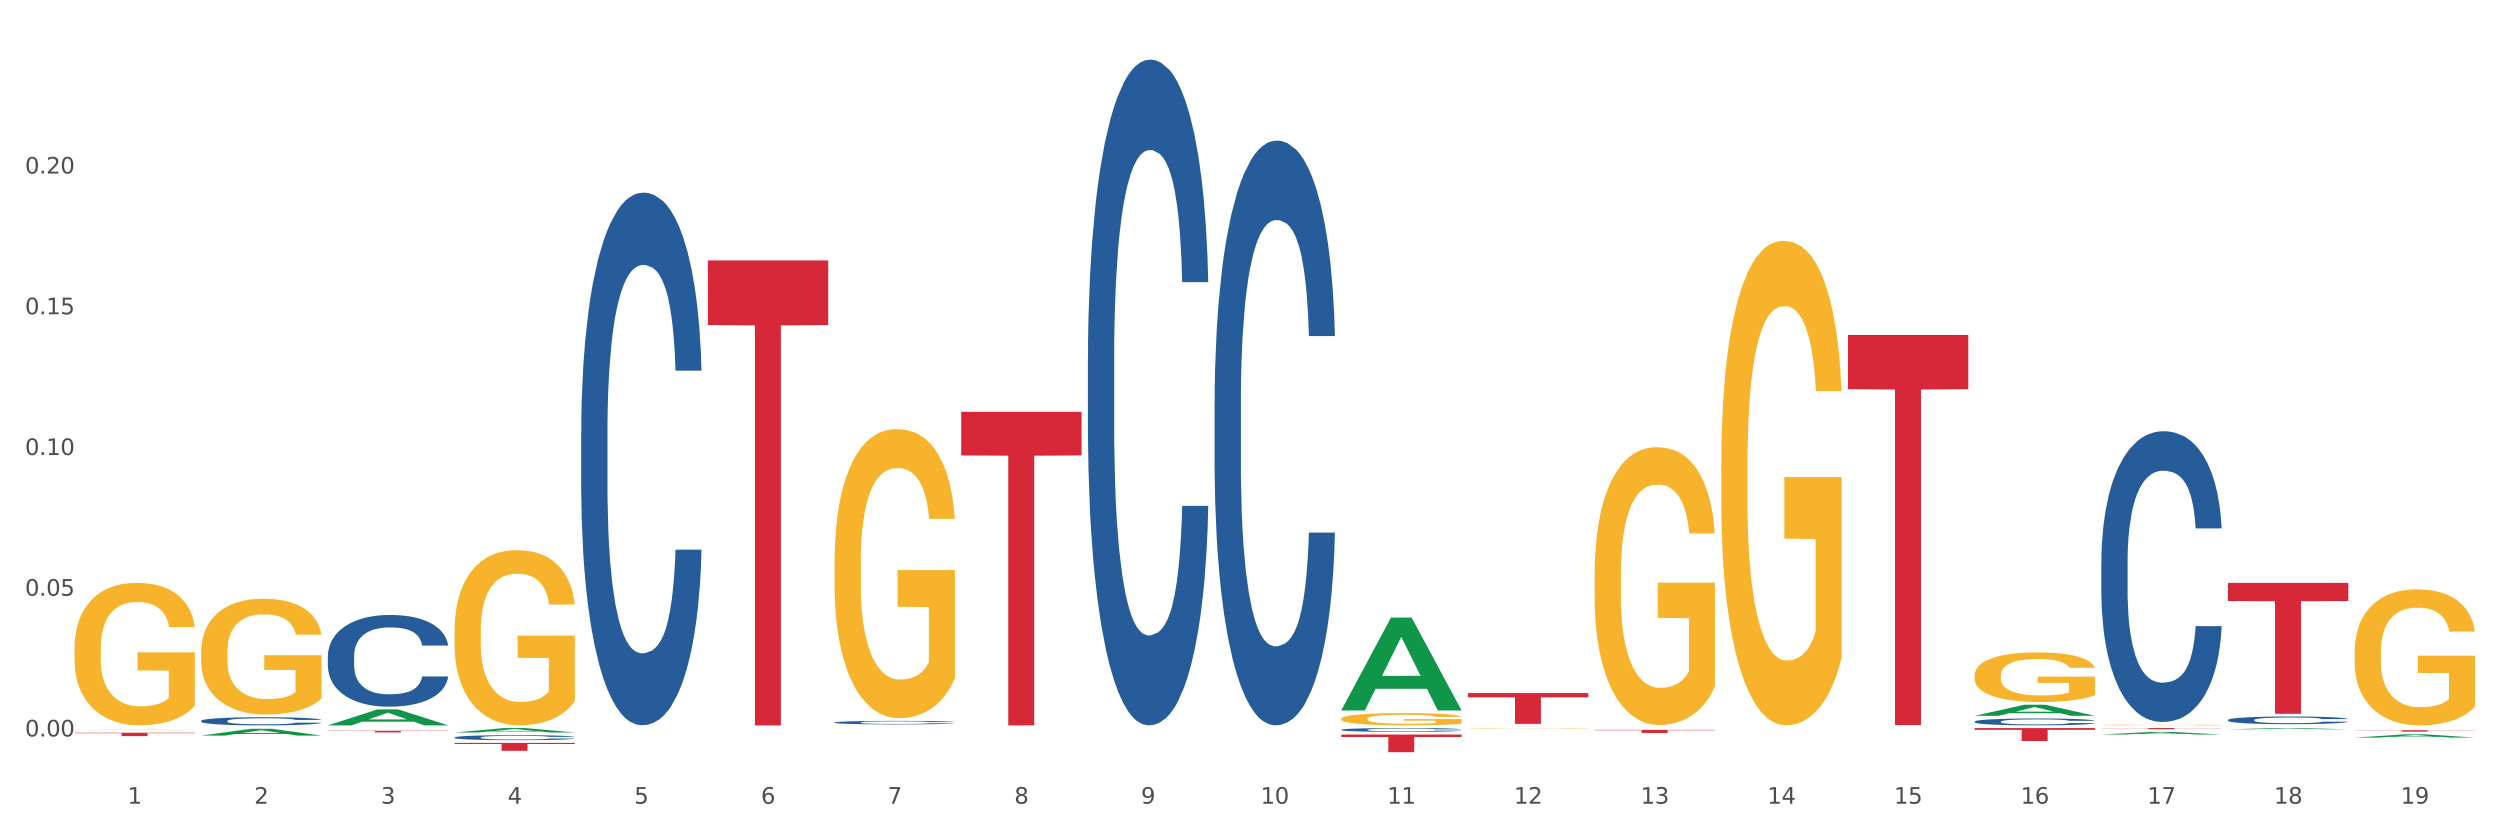 <?xml version="1.0" encoding="utf-8" standalone="no"?>
<!DOCTYPE svg PUBLIC "-//W3C//DTD SVG 1.1//EN"
  "http://www.w3.org/Graphics/SVG/1.1/DTD/svg11.dtd">
<svg xmlns:xlink="http://www.w3.org/1999/xlink" width="1080pt" height="360pt" viewBox="0 0 1080 360" xmlns="http://www.w3.org/2000/svg" version="1.1">
 <rect x="0" y="0" width="1080" height="360" fill="#333333" stroke="none"/>
 <defs>
  <style type="text/css">*{stroke-linejoin: round; stroke-linecap: butt}</style>
 </defs>
 <g id="figure_1">
  <g id="patch_1">
   <path d="M 0 360 
L 1080 360 
L 1080 0 
L 0 0 
z
" style="fill: #ffffff; stroke: #ffffff; stroke-linejoin: miter"/>
  </g>
  <g id="axes_1">
   <g id="matplotlib.axis_1">
    <g id="xtick_1">
     <g id="text_1">
      <!-- 1 -->
      <g style="fill: #4d4d4d" transform="translate(55.115 347.204) scale(0.096 -0.096)">
       <defs>
        <path id="DejaVuSans-31" d="M 794 531 
L 1825 531 
L 1825 4091 
L 703 3866 
L 703 4441 
L 1819 4666 
L 2450 4666 
L 2450 531 
L 3481 531 
L 3481 0 
L 794 0 
L 794 531 
z
" transform="scale(0.016)"/>
       </defs>
       <use xlink:href="#DejaVuSans-31"/>
      </g>
     </g>
    </g>
    <g id="xtick_2">
     <g id="text_2">
      <!-- 2 -->
      <g style="fill: #4d4d4d" transform="translate(109.839 347.204) scale(0.096 -0.096)">
       <defs>
        <path id="DejaVuSans-32" d="M 1228 531 
L 3431 531 
L 3431 0 
L 469 0 
L 469 531 
Q 828 903 1448 1529 
Q 2069 2156 2228 2338 
Q 2531 2678 2651 2914 
Q 2772 3150 2772 3378 
Q 2772 3750 2511 3984 
Q 2250 4219 1831 4219 
Q 1534 4219 1204 4116 
Q 875 4013 500 3803 
L 500 4441 
Q 881 4594 1212 4672 
Q 1544 4750 1819 4750 
Q 2544 4750 2975 4387 
Q 3406 4025 3406 3419 
Q 3406 3131 3298 2873 
Q 3191 2616 2906 2266 
Q 2828 2175 2409 1742 
Q 1991 1309 1228 531 
z
" transform="scale(0.016)"/>
       </defs>
       <use xlink:href="#DejaVuSans-32"/>
      </g>
     </g>
    </g>
    <g id="xtick_3">
     <g id="text_3">
      <!-- 3 -->
      <g style="fill: #4d4d4d" transform="translate(164.564 347.204) scale(0.096 -0.096)">
       <defs>
        <path id="DejaVuSans-33" d="M 2597 2516 
Q 3050 2419 3304 2112 
Q 3559 1806 3559 1356 
Q 3559 666 3084 287 
Q 2609 -91 1734 -91 
Q 1441 -91 1130 -33 
Q 819 25 488 141 
L 488 750 
Q 750 597 1062 519 
Q 1375 441 1716 441 
Q 2309 441 2620 675 
Q 2931 909 2931 1356 
Q 2931 1769 2642 2001 
Q 2353 2234 1838 2234 
L 1294 2234 
L 1294 2753 
L 1863 2753 
Q 2328 2753 2575 2939 
Q 2822 3125 2822 3475 
Q 2822 3834 2567 4026 
Q 2313 4219 1838 4219 
Q 1578 4219 1281 4162 
Q 984 4106 628 3988 
L 628 4550 
Q 988 4650 1302 4700 
Q 1616 4750 1894 4750 
Q 2613 4750 3031 4423 
Q 3450 4097 3450 3541 
Q 3450 3153 3228 2886 
Q 3006 2619 2597 2516 
z
" transform="scale(0.016)"/>
       </defs>
       <use xlink:href="#DejaVuSans-33"/>
      </g>
     </g>
    </g>
    <g id="xtick_4">
     <g id="text_4">
      <!-- 4 -->
      <g style="fill: #4d4d4d" transform="translate(219.288 347.204) scale(0.096 -0.096)">
       <defs>
        <path id="DejaVuSans-34" d="M 2419 4116 
L 825 1625 
L 2419 1625 
L 2419 4116 
z
M 2253 4666 
L 3047 4666 
L 3047 1625 
L 3713 1625 
L 3713 1100 
L 3047 1100 
L 3047 0 
L 2419 0 
L 2419 1100 
L 313 1100 
L 313 1709 
L 2253 4666 
z
" transform="scale(0.016)"/>
       </defs>
       <use xlink:href="#DejaVuSans-34"/>
      </g>
     </g>
    </g>
    <g id="xtick_5">
     <g id="text_5">
      <!-- 5 -->
      <g style="fill: #4d4d4d" transform="translate(274.012 347.204) scale(0.096 -0.096)">
       <defs>
        <path id="DejaVuSans-35" d="M 691 4666 
L 3169 4666 
L 3169 4134 
L 1269 4134 
L 1269 2991 
Q 1406 3038 1543 3061 
Q 1681 3084 1819 3084 
Q 2600 3084 3056 2656 
Q 3513 2228 3513 1497 
Q 3513 744 3044 326 
Q 2575 -91 1722 -91 
Q 1428 -91 1123 -41 
Q 819 9 494 109 
L 494 744 
Q 775 591 1075 516 
Q 1375 441 1709 441 
Q 2250 441 2565 725 
Q 2881 1009 2881 1497 
Q 2881 1984 2565 2268 
Q 2250 2553 1709 2553 
Q 1456 2553 1204 2497 
Q 953 2441 691 2322 
L 691 4666 
z
" transform="scale(0.016)"/>
       </defs>
       <use xlink:href="#DejaVuSans-35"/>
      </g>
     </g>
    </g>
    <g id="xtick_6">
     <g id="text_6">
      <!-- 6 -->
      <g style="fill: #4d4d4d" transform="translate(328.736 347.204) scale(0.096 -0.096)">
       <defs>
        <path id="DejaVuSans-36" d="M 2113 2584 
Q 1688 2584 1439 2293 
Q 1191 2003 1191 1497 
Q 1191 994 1439 701 
Q 1688 409 2113 409 
Q 2538 409 2786 701 
Q 3034 994 3034 1497 
Q 3034 2003 2786 2293 
Q 2538 2584 2113 2584 
z
M 3366 4563 
L 3366 3988 
Q 3128 4100 2886 4159 
Q 2644 4219 2406 4219 
Q 1781 4219 1451 3797 
Q 1122 3375 1075 2522 
Q 1259 2794 1537 2939 
Q 1816 3084 2150 3084 
Q 2853 3084 3261 2657 
Q 3669 2231 3669 1497 
Q 3669 778 3244 343 
Q 2819 -91 2113 -91 
Q 1303 -91 875 529 
Q 447 1150 447 2328 
Q 447 3434 972 4092 
Q 1497 4750 2381 4750 
Q 2619 4750 2861 4703 
Q 3103 4656 3366 4563 
z
" transform="scale(0.016)"/>
       </defs>
       <use xlink:href="#DejaVuSans-36"/>
      </g>
     </g>
    </g>
    <g id="xtick_7">
     <g id="text_7">
      <!-- 7 -->
      <g style="fill: #4d4d4d" transform="translate(383.461 347.204) scale(0.096 -0.096)">
       <defs>
        <path id="DejaVuSans-37" d="M 525 4666 
L 3525 4666 
L 3525 4397 
L 1831 0 
L 1172 0 
L 2766 4134 
L 525 4134 
L 525 4666 
z
" transform="scale(0.016)"/>
       </defs>
       <use xlink:href="#DejaVuSans-37"/>
      </g>
     </g>
    </g>
    <g id="xtick_8">
     <g id="text_8">
      <!-- 8 -->
      <g style="fill: #4d4d4d" transform="translate(438.185 347.204) scale(0.096 -0.096)">
       <defs>
        <path id="DejaVuSans-38" d="M 2034 2216 
Q 1584 2216 1326 1975 
Q 1069 1734 1069 1313 
Q 1069 891 1326 650 
Q 1584 409 2034 409 
Q 2484 409 2743 651 
Q 3003 894 3003 1313 
Q 3003 1734 2745 1975 
Q 2488 2216 2034 2216 
z
M 1403 2484 
Q 997 2584 770 2862 
Q 544 3141 544 3541 
Q 544 4100 942 4425 
Q 1341 4750 2034 4750 
Q 2731 4750 3128 4425 
Q 3525 4100 3525 3541 
Q 3525 3141 3298 2862 
Q 3072 2584 2669 2484 
Q 3125 2378 3379 2068 
Q 3634 1759 3634 1313 
Q 3634 634 3220 271 
Q 2806 -91 2034 -91 
Q 1263 -91 848 271 
Q 434 634 434 1313 
Q 434 1759 690 2068 
Q 947 2378 1403 2484 
z
M 1172 3481 
Q 1172 3119 1398 2916 
Q 1625 2713 2034 2713 
Q 2441 2713 2670 2916 
Q 2900 3119 2900 3481 
Q 2900 3844 2670 4047 
Q 2441 4250 2034 4250 
Q 1625 4250 1398 4047 
Q 1172 3844 1172 3481 
z
" transform="scale(0.016)"/>
       </defs>
       <use xlink:href="#DejaVuSans-38"/>
      </g>
     </g>
    </g>
    <g id="xtick_9">
     <g id="text_9">
      <!-- 9 -->
      <g style="fill: #4d4d4d" transform="translate(492.909 347.204) scale(0.096 -0.096)">
       <defs>
        <path id="DejaVuSans-39" d="M 703 97 
L 703 672 
Q 941 559 1184 500 
Q 1428 441 1663 441 
Q 2288 441 2617 861 
Q 2947 1281 2994 2138 
Q 2813 1869 2534 1725 
Q 2256 1581 1919 1581 
Q 1219 1581 811 2004 
Q 403 2428 403 3163 
Q 403 3881 828 4315 
Q 1253 4750 1959 4750 
Q 2769 4750 3195 4129 
Q 3622 3509 3622 2328 
Q 3622 1225 3098 567 
Q 2575 -91 1691 -91 
Q 1453 -91 1209 -44 
Q 966 3 703 97 
z
M 1959 2075 
Q 2384 2075 2632 2365 
Q 2881 2656 2881 3163 
Q 2881 3666 2632 3958 
Q 2384 4250 1959 4250 
Q 1534 4250 1286 3958 
Q 1038 3666 1038 3163 
Q 1038 2656 1286 2365 
Q 1534 2075 1959 2075 
z
" transform="scale(0.016)"/>
       </defs>
       <use xlink:href="#DejaVuSans-39"/>
      </g>
     </g>
    </g>
    <g id="xtick_10">
     <g id="text_10">
      <!-- 10 -->
      <g style="fill: #4d4d4d" transform="translate(544.58 347.204) scale(0.096 -0.096)">
       <defs>
        <path id="DejaVuSans-30" d="M 2034 4250 
Q 1547 4250 1301 3770 
Q 1056 3291 1056 2328 
Q 1056 1369 1301 889 
Q 1547 409 2034 409 
Q 2525 409 2770 889 
Q 3016 1369 3016 2328 
Q 3016 3291 2770 3770 
Q 2525 4250 2034 4250 
z
M 2034 4750 
Q 2819 4750 3233 4129 
Q 3647 3509 3647 2328 
Q 3647 1150 3233 529 
Q 2819 -91 2034 -91 
Q 1250 -91 836 529 
Q 422 1150 422 2328 
Q 422 3509 836 4129 
Q 1250 4750 2034 4750 
z
" transform="scale(0.016)"/>
       </defs>
       <use xlink:href="#DejaVuSans-31"/>
       <use xlink:href="#DejaVuSans-30" transform="translate(63.623 0)"/>
      </g>
     </g>
    </g>
    <g id="xtick_11">
     <g id="text_11">
      <!-- 11 -->
      <g style="fill: #4d4d4d" transform="translate(599.304 347.204) scale(0.096 -0.096)">
       <use xlink:href="#DejaVuSans-31"/>
       <use xlink:href="#DejaVuSans-31" transform="translate(63.623 0)"/>
      </g>
     </g>
    </g>
    <g id="xtick_12">
     <g id="text_12">
      <!-- 12 -->
      <g style="fill: #4d4d4d" transform="translate(654.028 347.204) scale(0.096 -0.096)">
       <use xlink:href="#DejaVuSans-31"/>
       <use xlink:href="#DejaVuSans-32" transform="translate(63.623 0)"/>
      </g>
     </g>
    </g>
    <g id="xtick_13">
     <g id="text_13">
      <!-- 13 -->
      <g style="fill: #4d4d4d" transform="translate(708.752 347.204) scale(0.096 -0.096)">
       <use xlink:href="#DejaVuSans-31"/>
       <use xlink:href="#DejaVuSans-33" transform="translate(63.623 0)"/>
      </g>
     </g>
    </g>
    <g id="xtick_14">
     <g id="text_14">
      <!-- 14 -->
      <g style="fill: #4d4d4d" transform="translate(763.477 347.204) scale(0.096 -0.096)">
       <use xlink:href="#DejaVuSans-31"/>
       <use xlink:href="#DejaVuSans-34" transform="translate(63.623 0)"/>
      </g>
     </g>
    </g>
    <g id="xtick_15">
     <g id="text_15">
      <!-- 15 -->
      <g style="fill: #4d4d4d" transform="translate(818.201 347.204) scale(0.096 -0.096)">
       <use xlink:href="#DejaVuSans-31"/>
       <use xlink:href="#DejaVuSans-35" transform="translate(63.623 0)"/>
      </g>
     </g>
    </g>
    <g id="xtick_16">
     <g id="text_16">
      <!-- 16 -->
      <g style="fill: #4d4d4d" transform="translate(872.925 347.204) scale(0.096 -0.096)">
       <use xlink:href="#DejaVuSans-31"/>
       <use xlink:href="#DejaVuSans-36" transform="translate(63.623 0)"/>
      </g>
     </g>
    </g>
    <g id="xtick_17">
     <g id="text_17">
      <!-- 17 -->
      <g style="fill: #4d4d4d" transform="translate(927.649 347.204) scale(0.096 -0.096)">
       <use xlink:href="#DejaVuSans-31"/>
       <use xlink:href="#DejaVuSans-37" transform="translate(63.623 0)"/>
      </g>
     </g>
    </g>
    <g id="xtick_18">
     <g id="text_18">
      <!-- 18 -->
      <g style="fill: #4d4d4d" transform="translate(982.374 347.204) scale(0.096 -0.096)">
       <use xlink:href="#DejaVuSans-31"/>
       <use xlink:href="#DejaVuSans-38" transform="translate(63.623 0)"/>
      </g>
     </g>
    </g>
    <g id="xtick_19">
     <g id="text_19">
      <!-- 19 -->
      <g style="fill: #4d4d4d" transform="translate(1037.098 347.204) scale(0.096 -0.096)">
       <use xlink:href="#DejaVuSans-31"/>
       <use xlink:href="#DejaVuSans-39" transform="translate(63.623 0)"/>
      </g>
     </g>
    </g>
    <g id="xtick_20"/>
    <g id="xtick_21"/>
    <g id="xtick_22"/>
    <g id="xtick_23"/>
    <g id="xtick_24"/>
    <g id="xtick_25"/>
    <g id="xtick_26"/>
    <g id="xtick_27"/>
    <g id="xtick_28"/>
    <g id="xtick_29"/>
    <g id="xtick_30"/>
    <g id="xtick_31"/>
    <g id="xtick_32"/>
    <g id="xtick_33"/>
    <g id="xtick_34"/>
    <g id="xtick_35"/>
    <g id="xtick_36"/>
    <g id="xtick_37"/>
   </g>
   <g id="matplotlib.axis_2">
    <g id="ytick_1">
     <g id="text_20">
      <!-- 0.00 -->
      <g style="fill: #4d4d4d" transform="translate(10.8 318.161) scale(0.096 -0.096)">
       <defs>
        <path id="DejaVuSans-2e" d="M 684 794 
L 1344 794 
L 1344 0 
L 684 0 
L 684 794 
z
" transform="scale(0.016)"/>
       </defs>
       <use xlink:href="#DejaVuSans-30"/>
       <use xlink:href="#DejaVuSans-2e" transform="translate(63.623 0)"/>
       <use xlink:href="#DejaVuSans-30" transform="translate(95.41 0)"/>
       <use xlink:href="#DejaVuSans-30" transform="translate(159.033 0)"/>
      </g>
     </g>
    </g>
    <g id="ytick_2">
     <g id="text_21">
      <!-- 0.05 -->
      <g style="fill: #4d4d4d" transform="translate(10.8 257.364) scale(0.096 -0.096)">
       <use xlink:href="#DejaVuSans-30"/>
       <use xlink:href="#DejaVuSans-2e" transform="translate(63.623 0)"/>
       <use xlink:href="#DejaVuSans-30" transform="translate(95.41 0)"/>
       <use xlink:href="#DejaVuSans-35" transform="translate(159.033 0)"/>
      </g>
     </g>
    </g>
    <g id="ytick_3">
     <g id="text_22">
      <!-- 0.10 -->
      <g style="fill: #4d4d4d" transform="translate(10.8 196.568) scale(0.096 -0.096)">
       <use xlink:href="#DejaVuSans-30"/>
       <use xlink:href="#DejaVuSans-2e" transform="translate(63.623 0)"/>
       <use xlink:href="#DejaVuSans-31" transform="translate(95.41 0)"/>
       <use xlink:href="#DejaVuSans-30" transform="translate(159.033 0)"/>
      </g>
     </g>
    </g>
    <g id="ytick_4">
     <g id="text_23">
      <!-- 0.15 -->
      <g style="fill: #4d4d4d" transform="translate(10.8 135.772) scale(0.096 -0.096)">
       <use xlink:href="#DejaVuSans-30"/>
       <use xlink:href="#DejaVuSans-2e" transform="translate(63.623 0)"/>
       <use xlink:href="#DejaVuSans-31" transform="translate(95.41 0)"/>
       <use xlink:href="#DejaVuSans-35" transform="translate(159.033 0)"/>
      </g>
     </g>
    </g>
    <g id="ytick_5">
     <g id="text_24">
      <!-- 0.20 -->
      <g style="fill: #4d4d4d" transform="translate(10.8 74.976) scale(0.096 -0.096)">
       <use xlink:href="#DejaVuSans-30"/>
       <use xlink:href="#DejaVuSans-2e" transform="translate(63.623 0)"/>
       <use xlink:href="#DejaVuSans-32" transform="translate(95.41 0)"/>
       <use xlink:href="#DejaVuSans-30" transform="translate(159.033 0)"/>
      </g>
     </g>
    </g>
    <g id="ytick_6"/>
    <g id="ytick_7"/>
    <g id="ytick_8"/>
    <g id="ytick_9"/>
    <g id="ytick_10"/>
   </g>
   <g id="PolyCollection_1">
    <path d="M 32.175 315.396 
L 32.229 315.396 
L 53.667 315.296 
L 62.564 315.296 
L 84.163 315.396 
L 73.873 315.396 
L 69.21 315.373 
L 47.075 315.373 
L 46.914 315.373 
L 42.412 315.396 
L 32.175 315.396 
L 32.175 315.396 
L 49.862 315.359 
L 66.423 315.359 
L 58.223 315.317 
L 58.115 315.317 
L 58.008 315.317 
L 49.808 315.359 
L 49.862 315.359 
L 32.175 315.396 
z
" clip-path="url(#pe4b953cdf3)" style="fill: #109648"/>
    <path d="M 360.521 243.089 
L 360.582 242.975 
L 360.582 238.869 
L 360.705 235.334 
L 361.319 226.78 
L 362.239 219.709 
L 362.914 215.946 
L 363.59 212.866 
L 364.388 209.787 
L 365.37 206.594 
L 367.15 201.917 
L 368.254 199.522 
L 369.605 197.013 
L 372.06 193.364 
L 373.84 191.311 
L 375.681 189.6 
L 378.689 187.547 
L 380.653 186.635 
L 382.74 185.951 
L 385.256 185.494 
L 387.159 185.38 
L 391.333 185.722 
L 394.893 186.749 
L 396.612 187.547 
L 398.821 188.916 
L 399.987 189.828 
L 401.89 191.653 
L 403.854 194.048 
L 405.205 196.101 
L 407.23 199.979 
L 408.765 203.856 
L 410.176 208.646 
L 410.913 211.954 
L 411.465 215.033 
L 411.956 218.569 
L 412.447 224.157 
L 401.399 224.157 
L 400.969 220.165 
L 400.294 216.402 
L 399.312 212.752 
L 398.453 210.471 
L 396.98 207.62 
L 395.629 205.795 
L 394.218 204.427 
L 392.499 203.286 
L 391.149 202.716 
L 389.246 202.26 
L 385.502 202.374 
L 382.985 203.286 
L 381.267 204.427 
L 380.162 205.453 
L 379.18 206.594 
L 378.075 208.19 
L 376.786 210.585 
L 375.865 212.752 
L 374.945 215.489 
L 374.208 218.227 
L 373.533 221.42 
L 372.981 224.841 
L 372.551 228.377 
L 372.183 232.711 
L 371.876 239.896 
L 371.876 255.521 
L 371.999 259.056 
L 372.305 263.732 
L 372.674 267.268 
L 373.287 271.488 
L 373.84 274.339 
L 374.883 278.445 
L 376.05 281.866 
L 376.97 284.033 
L 377.891 285.858 
L 379.487 288.367 
L 381.267 290.42 
L 382.801 291.674 
L 384.888 292.815 
L 386.3 293.271 
L 387.527 293.499 
L 390.535 293.499 
L 392.683 293.157 
L 395.077 292.359 
L 396.918 291.332 
L 398.453 290.078 
L 400.172 288.025 
L 401.276 286.086 
L 401.276 262.25 
L 387.773 262.136 
L 387.773 246.283 
L 412.509 246.283 
L 412.509 292.815 
L 411.465 295.21 
L 410.299 297.377 
L 409.071 299.316 
L 407.23 301.711 
L 405.02 303.992 
L 403.056 305.588 
L 400.969 306.957 
L 398.514 308.211 
L 395.323 309.352 
L 393.358 309.808 
L 390.903 310.15 
L 388.018 310.264 
L 385.502 310.036 
L 383.047 309.466 
L 380.469 308.44 
L 377.952 306.957 
L 376.05 305.474 
L 374.147 303.649 
L 372.121 301.254 
L 370.525 298.973 
L 369.298 296.921 
L 367.948 294.297 
L 366.474 290.876 
L 365.37 287.797 
L 364.388 284.603 
L 363.344 280.497 
L 362.608 276.962 
L 361.871 272.514 
L 361.441 269.207 
L 360.95 264.074 
L 360.582 256.889 
L 360.521 243.089 
z
" clip-path="url(#pe4b953cdf3)" style="fill: #f7b32b"/>
    <path d="M 196.348 272.641 
L 196.409 272.572 
L 196.409 270.083 
L 196.532 267.94 
L 197.146 262.755 
L 198.066 258.469 
L 198.742 256.188 
L 199.417 254.321 
L 200.215 252.455 
L 201.197 250.519 
L 202.977 247.685 
L 204.082 246.233 
L 205.432 244.712 
L 207.887 242.5 
L 209.667 241.256 
L 211.508 240.219 
L 214.516 238.975 
L 216.48 238.422 
L 218.567 238.007 
L 221.084 237.73 
L 222.986 237.661 
L 227.16 237.869 
L 230.72 238.491 
L 232.439 238.975 
L 234.648 239.804 
L 235.815 240.357 
L 237.717 241.463 
L 239.681 242.915 
L 241.032 244.159 
L 243.057 246.51 
L 244.592 248.86 
L 246.003 251.764 
L 246.74 253.768 
L 247.292 255.635 
L 247.783 257.778 
L 248.275 261.165 
L 237.226 261.165 
L 236.797 258.746 
L 236.121 256.464 
L 235.139 254.252 
L 234.28 252.87 
L 232.807 251.141 
L 231.457 250.035 
L 230.045 249.206 
L 228.326 248.515 
L 226.976 248.169 
L 225.073 247.892 
L 221.329 247.962 
L 218.813 248.515 
L 217.094 249.206 
L 215.989 249.828 
L 215.007 250.519 
L 213.902 251.487 
L 212.613 252.939 
L 211.693 254.252 
L 210.772 255.911 
L 210.035 257.571 
L 209.36 259.506 
L 208.808 261.58 
L 208.378 263.723 
L 208.01 266.35 
L 207.703 270.705 
L 207.703 280.176 
L 207.826 282.319 
L 208.133 285.153 
L 208.501 287.296 
L 209.115 289.854 
L 209.667 291.583 
L 210.711 294.071 
L 211.877 296.145 
L 212.797 297.459 
L 213.718 298.565 
L 215.314 300.086 
L 217.094 301.33 
L 218.628 302.09 
L 220.715 302.782 
L 222.127 303.058 
L 223.355 303.196 
L 226.362 303.196 
L 228.51 302.989 
L 230.904 302.505 
L 232.746 301.883 
L 234.28 301.122 
L 235.999 299.878 
L 237.104 298.703 
L 237.104 284.255 
L 223.6 284.186 
L 223.6 274.577 
L 248.336 274.577 
L 248.336 302.782 
L 247.292 304.233 
L 246.126 305.547 
L 244.899 306.722 
L 243.057 308.174 
L 240.848 309.556 
L 238.884 310.524 
L 236.797 311.354 
L 234.341 312.114 
L 231.15 312.805 
L 229.186 313.082 
L 226.73 313.289 
L 223.846 313.358 
L 221.329 313.22 
L 218.874 312.875 
L 216.296 312.252 
L 213.779 311.354 
L 211.877 310.455 
L 209.974 309.349 
L 207.948 307.897 
L 206.353 306.515 
L 205.125 305.27 
L 203.775 303.68 
L 202.302 301.606 
L 201.197 299.74 
L 200.215 297.804 
L 199.171 295.316 
L 198.435 293.173 
L 197.698 290.476 
L 197.269 288.472 
L 196.777 285.361 
L 196.409 281.006 
L 196.348 272.641 
z
" clip-path="url(#pe4b953cdf3)" style="fill: #f7b32b"/>
    <path d="M 141.624 314.521 
L 141.685 314.521 
L 141.685 314.52 
L 141.808 314.52 
L 142.421 314.519 
L 143.342 314.518 
L 144.017 314.517 
L 144.693 314.517 
L 145.49 314.517 
L 146.472 314.516 
L 148.252 314.516 
L 149.357 314.515 
L 150.708 314.515 
L 153.163 314.514 
L 154.943 314.514 
L 156.784 314.514 
L 159.792 314.514 
L 161.756 314.514 
L 163.843 314.514 
L 166.359 314.514 
L 168.262 314.513 
L 172.436 314.514 
L 175.996 314.514 
L 177.714 314.514 
L 179.924 314.514 
L 181.09 314.514 
L 182.993 314.514 
L 184.957 314.515 
L 186.308 314.515 
L 188.333 314.515 
L 189.867 314.516 
L 191.279 314.516 
L 192.016 314.517 
L 192.568 314.517 
L 193.059 314.518 
L 193.55 314.518 
L 182.502 314.518 
L 182.072 314.518 
L 181.397 314.517 
L 180.415 314.517 
L 179.556 314.517 
L 178.083 314.516 
L 176.732 314.516 
L 175.321 314.516 
L 173.602 314.516 
L 172.252 314.516 
L 170.349 314.516 
L 166.605 314.516 
L 164.088 314.516 
L 162.37 314.516 
L 161.265 314.516 
L 160.283 314.516 
L 159.178 314.516 
L 157.889 314.517 
L 156.968 314.517 
L 156.048 314.517 
L 155.311 314.518 
L 154.636 314.518 
L 154.083 314.518 
L 153.654 314.519 
L 153.286 314.519 
L 152.979 314.52 
L 152.979 314.522 
L 153.101 314.523 
L 153.408 314.523 
L 153.777 314.524 
L 154.39 314.524 
L 154.943 314.525 
L 155.986 314.525 
L 157.152 314.526 
L 158.073 314.526 
L 158.994 314.526 
L 160.59 314.526 
L 162.37 314.527 
L 163.904 314.527 
L 165.991 314.527 
L 167.403 314.527 
L 168.63 314.527 
L 171.638 314.527 
L 173.786 314.527 
L 176.18 314.527 
L 178.021 314.527 
L 179.556 314.527 
L 181.274 314.526 
L 182.379 314.526 
L 182.379 314.523 
L 168.876 314.523 
L 168.876 314.521 
L 193.612 314.521 
L 193.612 314.527 
L 192.568 314.527 
L 191.402 314.527 
L 190.174 314.528 
L 188.333 314.528 
L 186.123 314.528 
L 184.159 314.528 
L 182.072 314.529 
L 179.617 314.529 
L 176.425 314.529 
L 174.461 314.529 
L 172.006 314.529 
L 169.121 314.529 
L 166.605 314.529 
L 164.15 314.529 
L 161.572 314.529 
L 159.055 314.529 
L 157.152 314.528 
L 155.25 314.528 
L 153.224 314.528 
L 151.628 314.528 
L 150.401 314.527 
L 149.05 314.527 
L 147.577 314.527 
L 146.472 314.526 
L 145.49 314.526 
L 144.447 314.525 
L 143.71 314.525 
L 142.974 314.524 
L 142.544 314.524 
L 142.053 314.523 
L 141.685 314.522 
L 141.624 314.521 
z
" clip-path="url(#pe4b953cdf3)" style="fill: #f7b32b"/>
    <path d="M 86.899 281.777 
L 86.961 281.731 
L 86.961 280.087 
L 87.083 278.671 
L 87.697 275.245 
L 88.618 272.413 
L 89.293 270.905 
L 89.968 269.672 
L 90.766 268.439 
L 91.748 267.16 
L 93.528 265.287 
L 94.633 264.327 
L 95.983 263.322 
L 98.439 261.861 
L 100.219 261.038 
L 102.06 260.353 
L 105.067 259.531 
L 107.032 259.166 
L 109.118 258.892 
L 111.635 258.709 
L 113.538 258.663 
L 117.712 258.8 
L 121.272 259.211 
L 122.99 259.531 
L 125.2 260.079 
L 126.366 260.445 
L 128.269 261.175 
L 130.233 262.135 
L 131.583 262.957 
L 133.609 264.51 
L 135.143 266.063 
L 136.555 267.982 
L 137.291 269.306 
L 137.844 270.54 
L 138.335 271.956 
L 138.826 274.194 
L 127.778 274.194 
L 127.348 272.595 
L 126.673 271.088 
L 125.691 269.626 
L 124.832 268.713 
L 123.358 267.571 
L 122.008 266.84 
L 120.596 266.292 
L 118.878 265.835 
L 117.527 265.606 
L 115.625 265.424 
L 111.881 265.469 
L 109.364 265.835 
L 107.645 266.292 
L 106.541 266.703 
L 105.559 267.16 
L 104.454 267.799 
L 103.165 268.758 
L 102.244 269.626 
L 101.323 270.723 
L 100.587 271.819 
L 99.912 273.098 
L 99.359 274.468 
L 98.93 275.884 
L 98.561 277.62 
L 98.254 280.498 
L 98.254 286.756 
L 98.377 288.172 
L 98.684 290.045 
L 99.052 291.461 
L 99.666 293.151 
L 100.219 294.293 
L 101.262 295.938 
L 102.428 297.308 
L 103.349 298.176 
L 104.27 298.907 
L 105.865 299.912 
L 107.645 300.734 
L 109.18 301.236 
L 111.267 301.693 
L 112.678 301.876 
L 113.906 301.967 
L 116.914 301.967 
L 119.062 301.83 
L 121.456 301.511 
L 123.297 301.099 
L 124.832 300.597 
L 126.55 299.775 
L 127.655 298.998 
L 127.655 289.451 
L 114.152 289.405 
L 114.152 283.056 
L 138.887 283.056 
L 138.887 301.693 
L 137.844 302.653 
L 136.678 303.52 
L 135.45 304.297 
L 133.609 305.256 
L 131.399 306.17 
L 129.435 306.809 
L 127.348 307.358 
L 124.893 307.86 
L 121.701 308.317 
L 119.737 308.5 
L 117.282 308.637 
L 114.397 308.682 
L 111.881 308.591 
L 109.425 308.363 
L 106.847 307.951 
L 104.331 307.358 
L 102.428 306.764 
L 100.525 306.033 
L 98.5 305.074 
L 96.904 304.16 
L 95.676 303.338 
L 94.326 302.287 
L 92.853 300.917 
L 91.748 299.683 
L 90.766 298.404 
L 89.723 296.76 
L 88.986 295.344 
L 88.25 293.562 
L 87.82 292.238 
L 87.329 290.182 
L 86.961 287.304 
L 86.899 281.777 
z
" clip-path="url(#pe4b953cdf3)" style="fill: #f7b32b"/>
    <path d="M 32.175 280.245 
L 32.236 280.189 
L 32.236 278.165 
L 32.359 276.422 
L 32.973 272.205 
L 33.894 268.72 
L 34.569 266.864 
L 35.244 265.347 
L 36.042 263.829 
L 37.024 262.254 
L 38.804 259.949 
L 39.909 258.769 
L 41.259 257.532 
L 43.714 255.733 
L 45.494 254.721 
L 47.336 253.878 
L 50.343 252.866 
L 52.307 252.416 
L 54.394 252.079 
L 56.911 251.854 
L 58.814 251.797 
L 62.987 251.966 
L 66.547 252.472 
L 68.266 252.866 
L 70.476 253.54 
L 71.642 253.99 
L 73.544 254.89 
L 75.509 256.07 
L 76.859 257.082 
L 78.884 258.994 
L 80.419 260.905 
L 81.831 263.266 
L 82.567 264.897 
L 83.12 266.415 
L 83.611 268.158 
L 84.102 270.912 
L 73.053 270.912 
L 72.624 268.945 
L 71.949 267.089 
L 70.967 265.29 
L 70.107 264.166 
L 68.634 262.76 
L 67.284 261.861 
L 65.872 261.186 
L 64.153 260.624 
L 62.803 260.343 
L 60.9 260.118 
L 57.156 260.174 
L 54.64 260.624 
L 52.921 261.186 
L 51.816 261.692 
L 50.834 262.254 
L 49.729 263.041 
L 48.44 264.222 
L 47.52 265.29 
L 46.599 266.64 
L 45.863 267.989 
L 45.187 269.563 
L 44.635 271.25 
L 44.205 272.992 
L 43.837 275.129 
L 43.53 278.671 
L 43.53 286.373 
L 43.653 288.116 
L 43.96 290.421 
L 44.328 292.163 
L 44.942 294.244 
L 45.494 295.649 
L 46.538 297.673 
L 47.704 299.36 
L 48.625 300.428 
L 49.545 301.327 
L 51.141 302.564 
L 52.921 303.576 
L 54.456 304.195 
L 56.542 304.757 
L 57.954 304.982 
L 59.182 305.094 
L 62.189 305.094 
L 64.338 304.925 
L 66.731 304.532 
L 68.573 304.026 
L 70.107 303.408 
L 71.826 302.396 
L 72.931 301.44 
L 72.931 289.69 
L 59.427 289.634 
L 59.427 281.819 
L 84.163 281.819 
L 84.163 304.757 
L 83.12 305.937 
L 81.953 307.006 
L 80.726 307.961 
L 78.884 309.142 
L 76.675 310.266 
L 74.711 311.053 
L 72.624 311.728 
L 70.169 312.347 
L 66.977 312.909 
L 65.013 313.134 
L 62.558 313.302 
L 59.673 313.358 
L 57.156 313.246 
L 54.701 312.965 
L 52.123 312.459 
L 49.607 311.728 
L 47.704 310.997 
L 45.801 310.098 
L 43.776 308.917 
L 42.18 307.793 
L 40.952 306.781 
L 39.602 305.488 
L 38.129 303.801 
L 37.024 302.283 
L 36.042 300.709 
L 34.998 298.685 
L 34.262 296.942 
L 33.525 294.75 
L 33.096 293.119 
L 32.605 290.589 
L 32.236 287.047 
L 32.175 280.245 
z
" clip-path="url(#pe4b953cdf3)" style="fill: #f7b32b"/>
    <path d="M 962.488 311.021 
L 962.549 311.018 
L 962.549 310.933 
L 962.733 310.818 
L 963.409 310.606 
L 964.27 310.445 
L 965.745 310.257 
L 966.543 310.178 
L 967.588 310.091 
L 969.739 309.948 
L 972.197 309.827 
L 973.918 309.76 
L 975.208 309.718 
L 978.096 309.642 
L 979.756 309.609 
L 981.476 309.581 
L 982.951 309.563 
L 985.409 309.542 
L 987.376 309.533 
L 989.649 309.53 
L 991.554 309.533 
L 994.074 309.545 
L 997.761 309.581 
L 999.174 309.603 
L 1001.079 309.639 
L 1003.046 309.687 
L 1004.643 309.736 
L 1006.487 309.806 
L 1008.392 309.897 
L 1010.236 310.012 
L 1011.526 310.118 
L 1012.571 310.23 
L 1013.492 310.366 
L 1014.168 310.515 
L 1014.476 310.639 
L 1003.23 310.639 
L 1002.923 310.527 
L 1002.308 310.406 
L 1001.694 310.324 
L 1001.018 310.257 
L 999.973 310.181 
L 999.051 310.133 
L 997.515 310.075 
L 996.102 310.039 
L 994.934 310.018 
L 993.521 310 
L 990.51 309.981 
L 988.359 309.981 
L 987.007 309.987 
L 985.348 310.003 
L 983.934 310.024 
L 982.275 310.06 
L 980.985 310.1 
L 979.694 310.151 
L 978.957 310.188 
L 977.851 310.254 
L 977.113 310.309 
L 976.13 310.403 
L 975.577 310.469 
L 974.594 310.642 
L 974.163 310.769 
L 973.979 310.857 
L 973.856 310.954 
L 973.856 311.427 
L 974.225 311.639 
L 974.532 311.73 
L 975.024 311.833 
L 975.946 311.967 
L 977.298 312.097 
L 978.711 312.191 
L 979.878 312.248 
L 980.985 312.291 
L 982.091 312.324 
L 983.443 312.354 
L 984.549 312.373 
L 986.208 312.391 
L 988.174 312.4 
L 989.711 312.4 
L 992.845 312.385 
L 994.258 312.37 
L 995.61 312.348 
L 997.085 312.315 
L 998.253 312.279 
L 998.928 312.251 
L 1000.035 312.194 
L 1000.895 312.133 
L 1001.632 312.064 
L 1002.124 312.003 
L 1002.677 311.912 
L 1003.107 311.809 
L 1003.23 311.754 
L 1014.476 311.754 
L 1014.23 311.864 
L 1013.8 311.97 
L 1012.939 312.112 
L 1012.263 312.194 
L 1011.219 312.294 
L 1010.113 312.379 
L 1008.576 312.473 
L 1007.163 312.542 
L 1005.688 312.603 
L 1004.09 312.658 
L 1001.202 312.733 
L 1000.158 312.755 
L 997.945 312.791 
L 996.225 312.812 
L 993.705 312.833 
L 991.124 312.845 
L 988.42 312.849 
L 986.024 312.842 
L 983.381 312.824 
L 981.722 312.806 
L 979.878 312.779 
L 977.728 312.736 
L 975.7 312.685 
L 973.795 312.624 
L 972.013 312.555 
L 970.353 312.476 
L 968.203 312.345 
L 966.605 312.218 
L 965.437 312.1 
L 964.638 312 
L 963.84 311.873 
L 963.409 311.785 
L 962.733 311.573 
L 962.488 311.376 
L 962.488 311.021 
z
" clip-path="url(#pe4b953cdf3)" style="fill: #255c99"/>
    <path d="M 579.418 310.511 
L 579.479 310.506 
L 579.479 310.332 
L 579.602 310.182 
L 580.216 309.82 
L 581.136 309.52 
L 581.812 309.36 
L 582.487 309.23 
L 583.285 309.099 
L 584.267 308.964 
L 586.047 308.766 
L 587.152 308.664 
L 588.502 308.558 
L 590.957 308.403 
L 592.737 308.316 
L 594.578 308.244 
L 597.586 308.157 
L 599.55 308.118 
L 601.637 308.089 
L 604.154 308.07 
L 606.056 308.065 
L 610.23 308.079 
L 613.79 308.123 
L 615.509 308.157 
L 617.718 308.215 
L 618.884 308.253 
L 620.787 308.331 
L 622.751 308.432 
L 624.102 308.519 
L 626.127 308.683 
L 627.662 308.848 
L 629.073 309.051 
L 629.81 309.191 
L 630.362 309.322 
L 630.853 309.472 
L 631.344 309.708 
L 620.296 309.708 
L 619.867 309.539 
L 619.191 309.38 
L 618.209 309.225 
L 617.35 309.128 
L 615.877 309.007 
L 614.527 308.93 
L 613.115 308.872 
L 611.396 308.824 
L 610.046 308.8 
L 608.143 308.78 
L 604.399 308.785 
L 601.882 308.824 
L 600.164 308.872 
L 599.059 308.916 
L 598.077 308.964 
L 596.972 309.032 
L 595.683 309.133 
L 594.763 309.225 
L 593.842 309.341 
L 593.105 309.457 
L 592.43 309.592 
L 591.878 309.737 
L 591.448 309.887 
L 591.08 310.071 
L 590.773 310.376 
L 590.773 311.038 
L 590.896 311.188 
L 591.203 311.386 
L 591.571 311.536 
L 592.185 311.715 
L 592.737 311.836 
L 593.78 312.01 
L 594.947 312.155 
L 595.867 312.247 
L 596.788 312.324 
L 598.384 312.43 
L 600.164 312.517 
L 601.698 312.57 
L 603.785 312.619 
L 605.197 312.638 
L 606.425 312.648 
L 609.432 312.648 
L 611.58 312.633 
L 613.974 312.599 
L 615.816 312.556 
L 617.35 312.503 
L 619.069 312.416 
L 620.173 312.334 
L 620.173 311.323 
L 606.67 311.318 
L 606.67 310.646 
L 631.406 310.646 
L 631.406 312.619 
L 630.362 312.72 
L 629.196 312.812 
L 627.969 312.894 
L 626.127 312.996 
L 623.918 313.093 
L 621.953 313.16 
L 619.867 313.218 
L 617.411 313.271 
L 614.22 313.32 
L 612.256 313.339 
L 609.8 313.354 
L 606.916 313.358 
L 604.399 313.349 
L 601.944 313.325 
L 599.366 313.281 
L 596.849 313.218 
L 594.947 313.155 
L 593.044 313.078 
L 591.018 312.977 
L 589.423 312.88 
L 588.195 312.793 
L 586.845 312.682 
L 585.372 312.537 
L 584.267 312.406 
L 583.285 312.271 
L 582.241 312.097 
L 581.505 311.947 
L 580.768 311.758 
L 580.338 311.618 
L 579.847 311.4 
L 579.479 311.096 
L 579.418 310.511 
z
" clip-path="url(#pe4b953cdf3)" style="fill: #f7b32b"/>
    <path d="M 907.763 242.72 
L 907.825 242.606 
L 907.825 239.394 
L 908.009 235.035 
L 908.685 227.005 
L 909.545 220.925 
L 911.02 213.813 
L 911.819 210.831 
L 912.864 207.504 
L 915.015 202.113 
L 917.473 197.524 
L 919.193 195.001 
L 920.484 193.395 
L 923.372 190.527 
L 925.031 189.265 
L 926.752 188.233 
L 928.227 187.545 
L 930.685 186.742 
L 932.651 186.398 
L 934.925 186.283 
L 936.83 186.398 
L 939.35 186.856 
L 943.037 188.233 
L 944.45 189.036 
L 946.355 190.412 
L 948.321 192.248 
L 949.919 194.083 
L 951.763 196.721 
L 953.668 200.163 
L 955.511 204.522 
L 956.802 208.537 
L 957.846 212.781 
L 958.768 217.943 
L 959.444 223.564 
L 959.751 228.267 
L 948.506 228.267 
L 948.199 224.022 
L 947.584 219.434 
L 946.97 216.337 
L 946.294 213.813 
L 945.249 210.946 
L 944.327 209.11 
L 942.791 206.931 
L 941.377 205.554 
L 940.21 204.751 
L 938.796 204.063 
L 935.785 203.375 
L 933.635 203.375 
L 932.283 203.604 
L 930.623 204.178 
L 929.21 204.981 
L 927.551 206.357 
L 926.26 207.848 
L 924.97 209.798 
L 924.232 211.175 
L 923.126 213.699 
L 922.389 215.763 
L 921.406 219.319 
L 920.853 221.843 
L 919.869 228.381 
L 919.439 233.199 
L 919.255 236.526 
L 919.132 240.197 
L 919.132 258.091 
L 919.501 266.121 
L 919.808 269.562 
L 920.3 273.463 
L 921.221 278.51 
L 922.573 283.442 
L 923.987 286.998 
L 925.154 289.178 
L 926.26 290.784 
L 927.366 292.046 
L 928.718 293.193 
L 929.825 293.881 
L 931.484 294.569 
L 933.45 294.913 
L 934.986 294.913 
L 938.12 294.34 
L 939.534 293.766 
L 940.886 292.963 
L 942.361 291.701 
L 943.528 290.325 
L 944.204 289.293 
L 945.31 287.113 
L 946.171 284.819 
L 946.908 282.18 
L 947.4 279.886 
L 947.953 276.445 
L 948.383 272.545 
L 948.506 270.48 
L 959.751 270.48 
L 959.506 274.61 
L 959.075 278.624 
L 958.215 284.016 
L 957.539 287.113 
L 956.495 290.898 
L 955.388 294.11 
L 953.852 297.666 
L 952.439 300.305 
L 950.964 302.599 
L 949.366 304.664 
L 946.478 307.531 
L 945.433 308.334 
L 943.221 309.711 
L 941.5 310.514 
L 938.981 311.317 
L 936.4 311.776 
L 933.696 311.89 
L 931.299 311.661 
L 928.657 310.973 
L 926.998 310.284 
L 925.154 309.252 
L 923.003 307.646 
L 920.975 305.696 
L 919.07 303.402 
L 917.288 300.764 
L 915.629 297.781 
L 913.478 292.849 
L 911.881 288.031 
L 910.713 283.557 
L 909.914 279.772 
L 909.115 274.954 
L 908.685 271.627 
L 908.009 263.597 
L 907.763 256.141 
L 907.763 242.72 
z
" clip-path="url(#pe4b953cdf3)" style="fill: #255c99"/>
    <path d="M 579.418 315.251 
L 579.479 315.25 
L 579.479 315.208 
L 579.664 315.151 
L 580.34 315.046 
L 581.2 314.966 
L 582.675 314.873 
L 583.474 314.834 
L 584.518 314.791 
L 586.669 314.72 
L 589.127 314.66 
L 590.848 314.627 
L 592.138 314.606 
L 595.026 314.569 
L 596.686 314.552 
L 598.406 314.539 
L 599.881 314.53 
L 602.339 314.519 
L 604.306 314.515 
L 606.579 314.513 
L 608.484 314.515 
L 611.004 314.521 
L 614.691 314.539 
L 616.104 314.549 
L 618.009 314.567 
L 619.976 314.591 
L 621.574 314.615 
L 623.417 314.65 
L 625.322 314.695 
L 627.166 314.752 
L 628.456 314.804 
L 629.501 314.86 
L 630.423 314.927 
L 631.099 315.001 
L 631.406 315.062 
L 620.16 315.062 
L 619.853 315.007 
L 619.238 314.947 
L 618.624 314.906 
L 617.948 314.873 
L 616.903 314.836 
L 615.981 314.812 
L 614.445 314.783 
L 613.032 314.765 
L 611.864 314.755 
L 610.451 314.746 
L 607.44 314.737 
L 605.289 314.737 
L 603.937 314.74 
L 602.278 314.747 
L 600.864 314.758 
L 599.205 314.776 
L 597.915 314.795 
L 596.624 314.821 
L 595.887 314.839 
L 594.781 314.872 
L 594.043 314.899 
L 593.06 314.945 
L 592.507 314.978 
L 591.524 315.064 
L 591.094 315.127 
L 590.909 315.17 
L 590.786 315.218 
L 590.786 315.452 
L 591.155 315.557 
L 591.462 315.602 
L 591.954 315.653 
L 592.876 315.719 
L 594.228 315.784 
L 595.641 315.83 
L 596.809 315.859 
L 597.915 315.88 
L 599.021 315.896 
L 600.373 315.911 
L 601.479 315.92 
L 603.138 315.929 
L 605.105 315.934 
L 606.641 315.934 
L 609.775 315.926 
L 611.188 315.919 
L 612.54 315.908 
L 614.015 315.892 
L 615.183 315.874 
L 615.859 315.86 
L 616.965 315.832 
L 617.825 315.802 
L 618.562 315.767 
L 619.054 315.737 
L 619.607 315.692 
L 620.037 315.641 
L 620.16 315.614 
L 631.406 315.614 
L 631.16 315.668 
L 630.73 315.721 
L 629.87 315.791 
L 629.194 315.832 
L 628.149 315.881 
L 627.043 315.923 
L 625.506 315.97 
L 624.093 316.004 
L 622.618 316.034 
L 621.02 316.061 
L 618.132 316.099 
L 617.088 316.109 
L 614.875 316.127 
L 613.155 316.138 
L 610.635 316.148 
L 608.054 316.154 
L 605.35 316.156 
L 602.954 316.153 
L 600.311 316.144 
L 598.652 316.135 
L 596.809 316.121 
L 594.658 316.1 
L 592.63 316.075 
L 590.725 316.045 
L 588.943 316.01 
L 587.284 315.971 
L 585.133 315.907 
L 583.535 315.844 
L 582.367 315.785 
L 581.569 315.736 
L 580.77 315.673 
L 580.34 315.629 
L 579.664 315.524 
L 579.418 315.427 
L 579.418 315.251 
z
" clip-path="url(#pe4b953cdf3)" style="fill: #255c99"/>
    <path d="M 524.693 174.244 
L 524.755 174.013 
L 524.755 167.554 
L 524.939 158.787 
L 525.615 142.638 
L 526.476 130.41 
L 527.95 116.107 
L 528.749 110.108 
L 529.794 103.418 
L 531.945 92.575 
L 534.403 83.347 
L 536.123 78.271 
L 537.414 75.041 
L 540.302 69.274 
L 541.961 66.736 
L 543.682 64.66 
L 545.157 63.275 
L 547.615 61.661 
L 549.581 60.968 
L 551.855 60.738 
L 553.76 60.968 
L 556.28 61.891 
L 559.967 64.66 
L 561.38 66.275 
L 563.285 69.043 
L 565.252 72.734 
L 566.849 76.426 
L 568.693 81.732 
L 570.598 88.653 
L 572.441 97.42 
L 573.732 105.494 
L 574.777 114.03 
L 575.698 124.412 
L 576.374 135.716 
L 576.682 145.175 
L 565.436 145.175 
L 565.129 136.639 
L 564.514 127.411 
L 563.9 121.182 
L 563.224 116.107 
L 562.179 110.339 
L 561.257 106.648 
L 559.721 102.264 
L 558.307 99.496 
L 557.14 97.881 
L 555.727 96.497 
L 552.715 95.113 
L 550.565 95.113 
L 549.213 95.574 
L 547.553 96.728 
L 546.14 98.342 
L 544.481 101.111 
L 543.19 104.11 
L 541.9 108.032 
L 541.163 110.8 
L 540.056 115.876 
L 539.319 120.029 
L 538.336 127.18 
L 537.783 132.256 
L 536.799 145.406 
L 536.369 155.096 
L 536.185 161.786 
L 536.062 169.169 
L 536.062 205.158 
L 536.431 221.308 
L 536.738 228.229 
L 537.23 236.073 
L 538.151 246.224 
L 539.503 256.144 
L 540.917 263.296 
L 542.084 267.679 
L 543.19 270.909 
L 544.297 273.447 
L 545.648 275.754 
L 546.755 277.138 
L 548.414 278.522 
L 550.38 279.214 
L 551.917 279.214 
L 555.051 278.061 
L 556.464 276.907 
L 557.816 275.292 
L 559.291 272.755 
L 560.458 269.986 
L 561.134 267.91 
L 562.24 263.526 
L 563.101 258.912 
L 563.838 253.606 
L 564.33 248.992 
L 564.883 242.071 
L 565.313 234.227 
L 565.436 230.074 
L 576.682 230.074 
L 576.436 238.38 
L 576.006 246.454 
L 575.145 257.297 
L 574.469 263.526 
L 573.425 271.14 
L 572.318 277.599 
L 570.782 284.751 
L 569.369 290.057 
L 567.894 294.671 
L 566.296 298.824 
L 563.408 304.592 
L 562.363 306.207 
L 560.151 308.975 
L 558.43 310.59 
L 555.911 312.205 
L 553.33 313.128 
L 550.626 313.358 
L 548.229 312.897 
L 545.587 311.513 
L 543.928 310.129 
L 542.084 308.052 
L 539.933 304.822 
L 537.906 300.9 
L 536.001 296.286 
L 534.218 290.98 
L 532.559 284.982 
L 530.408 275.062 
L 528.811 265.372 
L 527.643 256.375 
L 526.844 248.761 
L 526.045 239.072 
L 525.615 232.381 
L 524.939 216.232 
L 524.693 201.236 
L 524.693 174.244 
z
" clip-path="url(#pe4b953cdf3)" style="fill: #255c99"/>
    <path d="M 469.969 154.982 
L 470.031 154.719 
L 470.031 147.365 
L 470.215 137.385 
L 470.891 118.999 
L 471.751 105.079 
L 473.226 88.795 
L 474.025 81.966 
L 475.07 74.349 
L 477.22 62.005 
L 479.679 51.499 
L 481.399 45.721 
L 482.69 42.044 
L 485.578 35.477 
L 487.237 32.588 
L 488.958 30.225 
L 490.433 28.649 
L 492.891 26.81 
L 494.857 26.022 
L 497.131 25.759 
L 499.036 26.022 
L 501.555 27.073 
L 505.242 30.225 
L 506.656 32.063 
L 508.561 35.215 
L 510.527 39.417 
L 512.125 43.62 
L 513.969 49.66 
L 515.874 57.54 
L 517.717 67.52 
L 519.008 76.713 
L 520.052 86.431 
L 520.974 98.25 
L 521.65 111.12 
L 521.957 121.888 
L 510.712 121.888 
L 510.404 112.171 
L 509.79 101.665 
L 509.175 94.573 
L 508.499 88.795 
L 507.455 82.229 
L 506.533 78.026 
L 504.997 73.036 
L 503.583 69.884 
L 502.416 68.046 
L 501.002 66.47 
L 497.991 64.894 
L 495.84 64.894 
L 494.488 65.419 
L 492.829 66.733 
L 491.416 68.571 
L 489.757 71.723 
L 488.466 75.137 
L 487.176 79.602 
L 486.438 82.754 
L 485.332 88.532 
L 484.595 93.26 
L 483.611 101.402 
L 483.058 107.18 
L 482.075 122.151 
L 481.645 133.182 
L 481.461 140.799 
L 481.338 149.204 
L 481.338 190.177 
L 481.706 208.562 
L 482.014 216.442 
L 482.505 225.372 
L 483.427 236.928 
L 484.779 248.222 
L 486.192 256.364 
L 487.36 261.354 
L 488.466 265.031 
L 489.572 267.92 
L 490.924 270.547 
L 492.03 272.123 
L 493.69 273.699 
L 495.656 274.487 
L 497.192 274.487 
L 500.326 273.173 
L 501.74 271.86 
L 503.092 270.022 
L 504.566 267.133 
L 505.734 263.981 
L 506.41 261.617 
L 507.516 256.627 
L 508.376 251.374 
L 509.114 245.333 
L 509.605 240.08 
L 510.159 232.2 
L 510.589 223.27 
L 510.712 218.543 
L 521.957 218.543 
L 521.711 227.998 
L 521.281 237.191 
L 520.421 249.535 
L 519.745 256.627 
L 518.7 265.294 
L 517.594 272.648 
L 516.058 280.79 
L 514.645 286.831 
L 513.17 292.084 
L 511.572 296.812 
L 508.684 303.378 
L 507.639 305.216 
L 505.427 308.368 
L 503.706 310.207 
L 501.187 312.045 
L 498.606 313.096 
L 495.902 313.358 
L 493.505 312.833 
L 490.863 311.257 
L 489.204 309.681 
L 487.36 307.318 
L 485.209 303.641 
L 483.181 299.176 
L 481.276 293.923 
L 479.494 287.882 
L 477.835 281.053 
L 475.684 269.759 
L 474.086 258.728 
L 472.919 248.485 
L 472.12 239.817 
L 471.321 228.786 
L 470.891 221.169 
L 470.215 202.784 
L 469.969 185.712 
L 469.969 154.982 
z
" clip-path="url(#pe4b953cdf3)" style="fill: #255c99"/>
    <path d="M 360.521 312.102 
L 360.582 312.101 
L 360.582 312.062 
L 360.766 312.009 
L 361.442 311.912 
L 362.303 311.839 
L 363.778 311.752 
L 364.576 311.716 
L 365.621 311.676 
L 367.772 311.611 
L 370.23 311.555 
L 371.951 311.525 
L 373.241 311.505 
L 376.129 311.471 
L 377.789 311.455 
L 379.509 311.443 
L 380.984 311.435 
L 383.442 311.425 
L 385.409 311.421 
L 387.682 311.419 
L 389.587 311.421 
L 392.107 311.426 
L 395.794 311.443 
L 397.207 311.453 
L 399.112 311.469 
L 401.079 311.492 
L 402.676 311.514 
L 404.52 311.546 
L 406.425 311.587 
L 408.269 311.64 
L 409.559 311.689 
L 410.604 311.74 
L 411.525 311.802 
L 412.201 311.87 
L 412.509 311.927 
L 401.263 311.927 
L 400.956 311.876 
L 400.341 311.82 
L 399.727 311.783 
L 399.051 311.752 
L 398.006 311.718 
L 397.084 311.696 
L 395.548 311.669 
L 394.135 311.653 
L 392.967 311.643 
L 391.554 311.634 
L 388.543 311.626 
L 386.392 311.626 
L 385.04 311.629 
L 383.381 311.636 
L 381.967 311.646 
L 380.308 311.662 
L 379.018 311.68 
L 377.727 311.704 
L 376.99 311.721 
L 375.884 311.751 
L 375.146 311.776 
L 374.163 311.819 
L 373.61 311.85 
L 372.627 311.929 
L 372.196 311.987 
L 372.012 312.027 
L 371.889 312.072 
L 371.889 312.288 
L 372.258 312.385 
L 372.565 312.427 
L 373.057 312.474 
L 373.979 312.535 
L 375.33 312.595 
L 376.744 312.638 
L 377.911 312.664 
L 379.018 312.684 
L 380.124 312.699 
L 381.476 312.713 
L 382.582 312.721 
L 384.241 312.73 
L 386.207 312.734 
L 387.744 312.734 
L 390.878 312.727 
L 392.291 312.72 
L 393.643 312.71 
L 395.118 312.695 
L 396.285 312.678 
L 396.961 312.666 
L 398.068 312.639 
L 398.928 312.612 
L 399.665 312.58 
L 400.157 312.552 
L 400.71 312.51 
L 401.14 312.463 
L 401.263 312.438 
L 412.509 312.438 
L 412.263 312.488 
L 411.833 312.537 
L 410.972 312.602 
L 410.296 312.639 
L 409.252 312.685 
L 408.146 312.724 
L 406.609 312.767 
L 405.196 312.799 
L 403.721 312.827 
L 402.123 312.852 
L 399.235 312.886 
L 398.19 312.896 
L 395.978 312.913 
L 394.258 312.922 
L 391.738 312.932 
L 389.157 312.938 
L 386.453 312.939 
L 384.057 312.936 
L 381.414 312.928 
L 379.755 312.92 
L 377.911 312.907 
L 375.761 312.888 
L 373.733 312.864 
L 371.828 312.836 
L 370.046 312.804 
L 368.386 312.768 
L 366.236 312.709 
L 364.638 312.65 
L 363.47 312.596 
L 362.671 312.55 
L 361.873 312.492 
L 361.442 312.452 
L 360.766 312.355 
L 360.521 312.265 
L 360.521 312.102 
z
" clip-path="url(#pe4b953cdf3)" style="fill: #255c99"/>
    <path d="M 251.072 186.602 
L 251.134 186.392 
L 251.134 180.508 
L 251.318 172.522 
L 251.994 157.812 
L 252.854 146.674 
L 254.329 133.645 
L 255.128 128.182 
L 256.173 122.087 
L 258.323 112.211 
L 260.781 103.805 
L 262.502 99.182 
L 263.793 96.239 
L 266.681 90.986 
L 268.34 88.674 
L 270.061 86.783 
L 271.535 85.522 
L 273.994 84.051 
L 275.96 83.421 
L 278.234 83.21 
L 280.139 83.421 
L 282.658 84.261 
L 286.345 86.783 
L 287.759 88.254 
L 289.664 90.776 
L 291.63 94.138 
L 293.228 97.5 
L 295.071 102.334 
L 296.976 108.638 
L 298.82 116.624 
L 300.11 123.979 
L 301.155 131.754 
L 302.077 141.211 
L 302.753 151.508 
L 303.06 160.124 
L 291.815 160.124 
L 291.507 152.348 
L 290.893 143.942 
L 290.278 138.269 
L 289.602 133.645 
L 288.558 128.392 
L 287.636 125.029 
L 286.1 121.037 
L 284.686 118.515 
L 283.519 117.044 
L 282.105 115.783 
L 279.094 114.522 
L 276.943 114.522 
L 275.591 114.942 
L 273.932 115.993 
L 272.519 117.464 
L 270.86 119.986 
L 269.569 122.718 
L 268.279 126.29 
L 267.541 128.812 
L 266.435 133.435 
L 265.698 137.218 
L 264.714 143.732 
L 264.161 148.355 
L 263.178 160.334 
L 262.748 169.16 
L 262.564 175.254 
L 262.441 181.979 
L 262.441 214.761 
L 262.809 229.472 
L 263.117 235.776 
L 263.608 242.921 
L 264.53 252.167 
L 265.882 261.203 
L 267.295 267.718 
L 268.463 271.711 
L 269.569 274.653 
L 270.675 276.964 
L 272.027 279.066 
L 273.133 280.327 
L 274.792 281.588 
L 276.759 282.218 
L 278.295 282.218 
L 281.429 281.167 
L 282.843 280.117 
L 284.195 278.645 
L 285.669 276.334 
L 286.837 273.812 
L 287.513 271.921 
L 288.619 267.928 
L 289.479 263.725 
L 290.217 258.892 
L 290.708 254.689 
L 291.261 248.385 
L 291.692 241.24 
L 291.815 237.457 
L 303.06 237.457 
L 302.814 245.022 
L 302.384 252.377 
L 301.524 262.254 
L 300.848 267.928 
L 299.803 274.863 
L 298.697 280.747 
L 297.161 287.261 
L 295.747 292.095 
L 294.273 296.298 
L 292.675 300.08 
L 289.787 305.334 
L 288.742 306.805 
L 286.53 309.327 
L 284.809 310.798 
L 282.29 312.269 
L 279.709 313.109 
L 277.005 313.319 
L 274.608 312.899 
L 271.966 311.638 
L 270.306 310.377 
L 268.463 308.486 
L 266.312 305.544 
L 264.284 301.972 
L 262.379 297.769 
L 260.597 292.935 
L 258.938 287.472 
L 256.787 278.435 
L 255.189 269.609 
L 254.022 261.414 
L 253.223 254.479 
L 252.424 245.653 
L 251.994 239.558 
L 251.318 224.848 
L 251.072 211.189 
L 251.072 186.602 
z
" clip-path="url(#pe4b953cdf3)" style="fill: #255c99"/>
    <path d="M 196.348 318.573 
L 196.409 318.571 
L 196.409 318.515 
L 196.594 318.44 
L 197.27 318.302 
L 198.13 318.197 
L 199.605 318.075 
L 200.404 318.023 
L 201.448 317.966 
L 203.599 317.873 
L 206.057 317.794 
L 207.778 317.751 
L 209.068 317.723 
L 211.957 317.674 
L 213.616 317.652 
L 215.336 317.634 
L 216.811 317.622 
L 219.269 317.608 
L 221.236 317.602 
L 223.509 317.6 
L 225.414 317.602 
L 227.934 317.61 
L 231.621 317.634 
L 233.034 317.648 
L 234.939 317.672 
L 236.906 317.703 
L 238.504 317.735 
L 240.347 317.78 
L 242.252 317.839 
L 244.096 317.915 
L 245.386 317.984 
L 246.431 318.057 
L 247.353 318.146 
L 248.029 318.243 
L 248.336 318.324 
L 237.09 318.324 
L 236.783 318.25 
L 236.168 318.171 
L 235.554 318.118 
L 234.878 318.075 
L 233.833 318.025 
L 232.912 317.994 
L 231.375 317.956 
L 229.962 317.932 
L 228.794 317.919 
L 227.381 317.907 
L 224.37 317.895 
L 222.219 317.895 
L 220.867 317.899 
L 219.208 317.909 
L 217.794 317.922 
L 216.135 317.946 
L 214.845 317.972 
L 213.554 318.005 
L 212.817 318.029 
L 211.711 318.073 
L 210.973 318.108 
L 209.99 318.169 
L 209.437 318.213 
L 208.454 318.326 
L 208.024 318.409 
L 207.839 318.466 
L 207.716 318.529 
L 207.716 318.837 
L 208.085 318.976 
L 208.392 319.035 
L 208.884 319.102 
L 209.806 319.189 
L 211.158 319.274 
L 212.571 319.335 
L 213.739 319.373 
L 214.845 319.4 
L 215.951 319.422 
L 217.303 319.442 
L 218.409 319.454 
L 220.068 319.466 
L 222.035 319.472 
L 223.571 319.472 
L 226.705 319.462 
L 228.118 319.452 
L 229.47 319.438 
L 230.945 319.416 
L 232.113 319.392 
L 232.789 319.375 
L 233.895 319.337 
L 234.755 319.298 
L 235.492 319.252 
L 235.984 319.213 
L 236.537 319.153 
L 236.967 319.086 
L 237.09 319.051 
L 248.336 319.051 
L 248.09 319.122 
L 247.66 319.191 
L 246.8 319.284 
L 246.124 319.337 
L 245.079 319.402 
L 243.973 319.458 
L 242.437 319.519 
L 241.023 319.564 
L 239.548 319.604 
L 237.951 319.639 
L 235.062 319.689 
L 234.018 319.703 
L 231.805 319.726 
L 230.085 319.74 
L 227.565 319.754 
L 224.984 319.762 
L 222.28 319.764 
L 219.884 319.76 
L 217.241 319.748 
L 215.582 319.736 
L 213.739 319.718 
L 211.588 319.691 
L 209.56 319.657 
L 207.655 319.618 
L 205.873 319.572 
L 204.214 319.521 
L 202.063 319.436 
L 200.465 319.353 
L 199.298 319.276 
L 198.499 319.211 
L 197.7 319.128 
L 197.27 319.07 
L 196.594 318.932 
L 196.348 318.804 
L 196.348 318.573 
z
" clip-path="url(#pe4b953cdf3)" style="fill: #255c99"/>
    <path d="M 853.039 311.721 
L 853.101 311.719 
L 853.101 311.643 
L 853.285 311.54 
L 853.961 311.35 
L 854.821 311.206 
L 856.296 311.037 
L 857.095 310.967 
L 858.14 310.888 
L 860.29 310.76 
L 862.748 310.652 
L 864.469 310.592 
L 865.76 310.554 
L 868.648 310.486 
L 870.307 310.456 
L 872.028 310.432 
L 873.503 310.416 
L 875.961 310.397 
L 877.927 310.389 
L 880.201 310.386 
L 882.106 310.389 
L 884.625 310.399 
L 888.312 310.432 
L 889.726 310.451 
L 891.631 310.484 
L 893.597 310.527 
L 895.195 310.57 
L 897.038 310.633 
L 898.943 310.714 
L 900.787 310.817 
L 902.077 310.912 
L 903.122 311.013 
L 904.044 311.135 
L 904.72 311.268 
L 905.027 311.379 
L 893.782 311.379 
L 893.474 311.279 
L 892.86 311.17 
L 892.245 311.097 
L 891.569 311.037 
L 890.525 310.969 
L 889.603 310.926 
L 888.067 310.874 
L 886.653 310.842 
L 885.486 310.823 
L 884.072 310.807 
L 881.061 310.79 
L 878.91 310.79 
L 877.558 310.796 
L 875.899 310.809 
L 874.486 310.828 
L 872.827 310.861 
L 871.536 310.896 
L 870.246 310.942 
L 869.508 310.975 
L 868.402 311.035 
L 867.665 311.084 
L 866.681 311.168 
L 866.128 311.227 
L 865.145 311.382 
L 864.715 311.496 
L 864.531 311.575 
L 864.408 311.662 
L 864.408 312.085 
L 864.776 312.275 
L 865.084 312.357 
L 865.575 312.449 
L 866.497 312.568 
L 867.849 312.685 
L 869.262 312.769 
L 870.43 312.821 
L 871.536 312.859 
L 872.642 312.889 
L 873.994 312.916 
L 875.1 312.932 
L 876.759 312.949 
L 878.726 312.957 
L 880.262 312.957 
L 883.396 312.943 
L 884.81 312.93 
L 886.162 312.911 
L 887.636 312.881 
L 888.804 312.848 
L 889.48 312.824 
L 890.586 312.772 
L 891.446 312.718 
L 892.184 312.655 
L 892.675 312.601 
L 893.228 312.52 
L 893.659 312.427 
L 893.782 312.378 
L 905.027 312.378 
L 904.781 312.476 
L 904.351 312.571 
L 903.491 312.699 
L 902.815 312.772 
L 901.77 312.862 
L 900.664 312.938 
L 899.128 313.022 
L 897.714 313.084 
L 896.24 313.139 
L 894.642 313.187 
L 891.754 313.255 
L 890.709 313.274 
L 888.497 313.307 
L 886.776 313.326 
L 884.257 313.345 
L 881.676 313.356 
L 878.972 313.358 
L 876.575 313.353 
L 873.933 313.337 
L 872.273 313.32 
L 870.43 313.296 
L 868.279 313.258 
L 866.251 313.212 
L 864.346 313.158 
L 862.564 313.095 
L 860.905 313.025 
L 858.754 312.908 
L 857.156 312.794 
L 855.989 312.688 
L 855.19 312.598 
L 854.391 312.484 
L 853.961 312.406 
L 853.285 312.216 
L 853.039 312.039 
L 853.039 311.721 
z
" clip-path="url(#pe4b953cdf3)" style="fill: #255c99"/>
    <path d="M 634.142 314.611 
L 634.203 314.611 
L 634.203 314.604 
L 634.326 314.598 
L 634.94 314.584 
L 635.861 314.572 
L 636.536 314.565 
L 637.211 314.56 
L 638.009 314.555 
L 638.991 314.55 
L 640.771 314.542 
L 641.876 314.538 
L 643.226 314.533 
L 645.681 314.527 
L 647.461 314.524 
L 649.303 314.521 
L 652.31 314.517 
L 654.274 314.516 
L 656.361 314.515 
L 658.878 314.514 
L 660.781 314.514 
L 664.954 314.514 
L 668.514 314.516 
L 670.233 314.517 
L 672.443 314.52 
L 673.609 314.521 
L 675.512 314.524 
L 677.476 314.528 
L 678.826 314.532 
L 680.851 314.538 
L 682.386 314.545 
L 683.798 314.553 
L 684.534 314.559 
L 685.087 314.564 
L 685.578 314.57 
L 686.069 314.579 
L 675.02 314.579 
L 674.591 314.572 
L 673.916 314.566 
L 672.934 314.56 
L 672.074 314.556 
L 670.601 314.551 
L 669.251 314.548 
L 667.839 314.546 
L 666.121 314.544 
L 664.77 314.543 
L 662.867 314.542 
L 659.123 314.542 
L 656.607 314.544 
L 654.888 314.546 
L 653.783 314.548 
L 652.801 314.55 
L 651.696 314.552 
L 650.407 314.556 
L 649.487 314.56 
L 648.566 314.565 
L 647.83 314.569 
L 647.154 314.575 
L 646.602 314.58 
L 646.172 314.586 
L 645.804 314.594 
L 645.497 314.606 
L 645.497 314.632 
L 645.62 314.638 
L 645.927 314.646 
L 646.295 314.652 
L 646.909 314.659 
L 647.461 314.664 
L 648.505 314.671 
L 649.671 314.677 
L 650.592 314.68 
L 651.512 314.683 
L 653.108 314.687 
L 654.888 314.691 
L 656.423 314.693 
L 658.51 314.695 
L 659.921 314.696 
L 661.149 314.696 
L 664.156 314.696 
L 666.305 314.696 
L 668.698 314.694 
L 670.54 314.692 
L 672.074 314.69 
L 673.793 314.687 
L 674.898 314.684 
L 674.898 314.643 
L 661.394 314.643 
L 661.394 314.617 
L 686.13 314.617 
L 686.13 314.695 
L 685.087 314.699 
L 683.92 314.703 
L 682.693 314.706 
L 680.851 314.71 
L 678.642 314.714 
L 676.678 314.717 
L 674.591 314.719 
L 672.136 314.721 
L 668.944 314.723 
L 666.98 314.724 
L 664.525 314.724 
L 661.64 314.724 
L 659.123 314.724 
L 656.668 314.723 
L 654.09 314.721 
L 651.574 314.719 
L 649.671 314.716 
L 647.768 314.713 
L 645.743 314.709 
L 644.147 314.705 
L 642.919 314.702 
L 641.569 314.697 
L 640.096 314.692 
L 638.991 314.687 
L 638.009 314.681 
L 636.965 314.674 
L 636.229 314.668 
L 635.492 314.661 
L 635.063 314.655 
L 634.572 314.647 
L 634.203 314.634 
L 634.142 314.611 
z
" clip-path="url(#pe4b953cdf3)" style="fill: #f7b32b"/>
    <path d="M 688.866 248.636 
L 688.928 248.527 
L 688.928 244.581 
L 689.05 241.183 
L 689.664 232.962 
L 690.585 226.166 
L 691.26 222.549 
L 691.935 219.59 
L 692.733 216.63 
L 693.715 213.561 
L 695.495 209.067 
L 696.6 206.765 
L 697.95 204.354 
L 700.406 200.846 
L 702.186 198.873 
L 704.027 197.229 
L 707.034 195.256 
L 708.999 194.379 
L 711.086 193.722 
L 713.602 193.283 
L 715.505 193.174 
L 719.679 193.502 
L 723.239 194.489 
L 724.957 195.256 
L 727.167 196.572 
L 728.333 197.448 
L 730.236 199.202 
L 732.2 201.504 
L 733.55 203.477 
L 735.576 207.204 
L 737.11 210.93 
L 738.522 215.534 
L 739.258 218.713 
L 739.811 221.672 
L 740.302 225.07 
L 740.793 230.441 
L 729.745 230.441 
L 729.315 226.605 
L 728.64 222.988 
L 727.658 219.48 
L 726.799 217.288 
L 725.325 214.548 
L 723.975 212.794 
L 722.563 211.479 
L 720.845 210.382 
L 719.494 209.834 
L 717.592 209.396 
L 713.848 209.506 
L 711.331 210.382 
L 709.612 211.479 
L 708.508 212.465 
L 707.526 213.561 
L 706.421 215.096 
L 705.132 217.397 
L 704.211 219.48 
L 703.29 222.111 
L 702.554 224.741 
L 701.879 227.81 
L 701.326 231.099 
L 700.897 234.497 
L 700.528 238.662 
L 700.221 245.567 
L 700.221 260.584 
L 700.344 263.982 
L 700.651 268.476 
L 701.019 271.873 
L 701.633 275.929 
L 702.186 278.669 
L 703.229 282.615 
L 704.395 285.904 
L 705.316 287.986 
L 706.237 289.74 
L 707.832 292.151 
L 709.612 294.124 
L 711.147 295.33 
L 713.234 296.426 
L 714.645 296.865 
L 715.873 297.084 
L 718.881 297.084 
L 721.029 296.755 
L 723.423 295.988 
L 725.264 295.001 
L 726.799 293.795 
L 728.517 291.822 
L 729.622 289.959 
L 729.622 267.051 
L 716.119 266.941 
L 716.119 251.705 
L 740.854 251.705 
L 740.854 296.426 
L 739.811 298.728 
L 738.645 300.81 
L 737.417 302.674 
L 735.576 304.976 
L 733.366 307.168 
L 731.402 308.702 
L 729.315 310.018 
L 726.86 311.223 
L 723.668 312.319 
L 721.704 312.758 
L 719.249 313.087 
L 716.364 313.196 
L 713.848 312.977 
L 711.392 312.429 
L 708.814 311.443 
L 706.298 310.018 
L 704.395 308.593 
L 702.492 306.839 
L 700.467 304.537 
L 698.871 302.345 
L 697.643 300.372 
L 696.293 297.851 
L 694.82 294.563 
L 693.715 291.603 
L 692.733 288.534 
L 691.69 284.588 
L 690.953 281.19 
L 690.217 276.916 
L 689.787 273.737 
L 689.296 268.804 
L 688.928 261.899 
L 688.866 248.636 
z
" clip-path="url(#pe4b953cdf3)" style="fill: #f7b32b"/>
    <path d="M 853.039 291.753 
L 853.1 291.733 
L 853.1 291.028 
L 853.223 290.421 
L 853.837 288.953 
L 854.758 287.739 
L 855.433 287.093 
L 856.108 286.565 
L 856.906 286.036 
L 857.888 285.488 
L 859.668 284.685 
L 860.773 284.274 
L 862.123 283.843 
L 864.578 283.217 
L 866.358 282.864 
L 868.2 282.571 
L 871.207 282.218 
L 873.171 282.062 
L 875.258 281.944 
L 877.775 281.866 
L 879.678 281.846 
L 883.851 281.905 
L 887.411 282.081 
L 889.13 282.218 
L 891.34 282.453 
L 892.506 282.61 
L 894.409 282.923 
L 896.373 283.334 
L 897.723 283.687 
L 899.749 284.352 
L 901.283 285.018 
L 902.695 285.84 
L 903.431 286.408 
L 903.984 286.937 
L 904.475 287.543 
L 904.966 288.503 
L 893.918 288.503 
L 893.488 287.818 
L 892.813 287.171 
L 891.831 286.545 
L 890.971 286.153 
L 889.498 285.664 
L 888.148 285.351 
L 886.736 285.116 
L 885.018 284.92 
L 883.667 284.822 
L 881.765 284.744 
L 878.02 284.763 
L 875.504 284.92 
L 873.785 285.116 
L 872.68 285.292 
L 871.698 285.488 
L 870.594 285.762 
L 869.305 286.173 
L 868.384 286.545 
L 867.463 287.015 
L 866.727 287.485 
L 866.051 288.033 
L 865.499 288.62 
L 865.069 289.227 
L 864.701 289.971 
L 864.394 291.204 
L 864.394 293.886 
L 864.517 294.493 
L 864.824 295.296 
L 865.192 295.903 
L 865.806 296.627 
L 866.358 297.117 
L 867.402 297.822 
L 868.568 298.409 
L 869.489 298.781 
L 870.409 299.094 
L 872.005 299.525 
L 873.785 299.877 
L 875.32 300.093 
L 877.407 300.288 
L 878.818 300.367 
L 880.046 300.406 
L 883.053 300.406 
L 885.202 300.347 
L 887.596 300.21 
L 889.437 300.034 
L 890.971 299.818 
L 892.69 299.466 
L 893.795 299.133 
L 893.795 295.042 
L 880.291 295.022 
L 880.291 292.301 
L 905.027 292.301 
L 905.027 300.288 
L 903.984 300.699 
L 902.818 301.071 
L 901.59 301.404 
L 899.749 301.815 
L 897.539 302.207 
L 895.575 302.481 
L 893.488 302.716 
L 891.033 302.931 
L 887.841 303.127 
L 885.877 303.205 
L 883.422 303.264 
L 880.537 303.284 
L 878.02 303.244 
L 875.565 303.147 
L 872.987 302.97 
L 870.471 302.716 
L 868.568 302.461 
L 866.665 302.148 
L 864.64 301.737 
L 863.044 301.345 
L 861.816 300.993 
L 860.466 300.543 
L 858.993 299.955 
L 857.888 299.427 
L 856.906 298.879 
L 855.863 298.174 
L 855.126 297.567 
L 854.389 296.804 
L 853.96 296.236 
L 853.469 295.355 
L 853.1 294.121 
L 853.039 291.753 
z
" clip-path="url(#pe4b953cdf3)" style="fill: #f7b32b"/>
    <path d="M 1017.212 315.456 
L 1069.2 315.456 
L 1069.2 315.542 
L 1048.75 315.542 
L 1048.75 316.074 
L 1037.539 316.074 
L 1037.539 315.542 
L 1017.212 315.542 
L 1017.212 315.456 
L 1017.212 315.456 
z
" clip-path="url(#pe4b953cdf3)" style="fill: #d62839"/>
    <path d="M 962.488 251.788 
L 1014.476 251.788 
L 1014.476 259.651 
L 994.025 259.704 
L 994.025 308.375 
L 982.815 308.375 
L 982.815 259.704 
L 962.488 259.651 
L 962.488 251.841 
L 962.488 251.788 
z
" clip-path="url(#pe4b953cdf3)" style="fill: #d62839"/>
    <path d="M 907.763 314.513 
L 959.751 314.513 
L 959.751 314.585 
L 939.301 314.586 
L 939.301 315.03 
L 928.09 315.03 
L 928.09 314.586 
L 907.763 314.585 
L 907.763 314.514 
L 907.763 314.513 
z
" clip-path="url(#pe4b953cdf3)" style="fill: #d62839"/>
    <path d="M 853.039 314.513 
L 905.027 314.513 
L 905.027 315.293 
L 884.577 315.298 
L 884.577 320.12 
L 873.366 320.12 
L 873.366 315.298 
L 853.039 315.293 
L 853.039 314.519 
L 853.039 314.513 
z
" clip-path="url(#pe4b953cdf3)" style="fill: #d62839"/>
    <path d="M 798.315 144.698 
L 850.303 144.698 
L 850.303 168.119 
L 829.853 168.277 
L 829.853 313.234 
L 818.642 313.234 
L 818.642 168.277 
L 798.315 168.119 
L 798.315 144.856 
L 798.315 144.698 
z
" clip-path="url(#pe4b953cdf3)" style="fill: #d62839"/>
    <path d="M 688.866 315.294 
L 740.854 315.294 
L 740.854 315.477 
L 720.404 315.478 
L 720.404 316.613 
L 709.193 316.613 
L 709.193 315.478 
L 688.866 315.477 
L 688.866 315.295 
L 688.866 315.294 
z
" clip-path="url(#pe4b953cdf3)" style="fill: #d62839"/>
    <path d="M 634.142 299.393 
L 686.13 299.393 
L 686.13 301.243 
L 665.68 301.256 
L 665.68 312.709 
L 654.469 312.709 
L 654.469 301.256 
L 634.142 301.243 
L 634.142 299.405 
L 634.142 299.393 
z
" clip-path="url(#pe4b953cdf3)" style="fill: #d62839"/>
    <path d="M 579.418 317.311 
L 631.406 317.311 
L 631.406 318.372 
L 610.956 318.38 
L 610.956 324.95 
L 599.745 324.95 
L 599.745 318.38 
L 579.418 318.372 
L 579.418 317.318 
L 579.418 317.311 
z
" clip-path="url(#pe4b953cdf3)" style="fill: #d62839"/>
    <path d="M 415.245 177.909 
L 467.233 177.909 
L 467.233 196.732 
L 446.783 196.86 
L 446.783 313.358 
L 435.572 313.358 
L 435.572 196.86 
L 415.245 196.732 
L 415.245 178.037 
L 415.245 177.909 
z
" clip-path="url(#pe4b953cdf3)" style="fill: #d62839"/>
    <path d="M 305.796 112.48 
L 357.784 112.48 
L 357.784 140.396 
L 337.334 140.584 
L 337.334 313.358 
L 326.123 313.358 
L 326.123 140.584 
L 305.796 140.396 
L 305.796 112.669 
L 305.796 112.48 
z
" clip-path="url(#pe4b953cdf3)" style="fill: #d62839"/>
    <path d="M 196.348 320.919 
L 248.336 320.919 
L 248.336 321.395 
L 227.886 321.398 
L 227.886 324.343 
L 216.675 324.343 
L 216.675 321.398 
L 196.348 321.395 
L 196.348 320.922 
L 196.348 320.919 
z
" clip-path="url(#pe4b953cdf3)" style="fill: #d62839"/>
    <path d="M 141.624 315.684 
L 193.612 315.684 
L 193.612 315.782 
L 173.161 315.783 
L 173.161 316.391 
L 161.951 316.391 
L 161.951 315.783 
L 141.624 315.782 
L 141.624 315.685 
L 141.624 315.684 
z
" clip-path="url(#pe4b953cdf3)" style="fill: #d62839"/>
    <path d="M 32.175 316.551 
L 84.163 316.551 
L 84.163 316.755 
L 63.713 316.756 
L 63.713 318.015 
L 52.502 318.015 
L 52.502 316.756 
L 32.175 316.755 
L 32.175 316.553 
L 32.175 316.551 
z
" clip-path="url(#pe4b953cdf3)" style="fill: #d62839"/>
    <path d="M 1017.212 281.753 
L 1017.273 281.7 
L 1017.273 279.768 
L 1017.396 278.104 
L 1018.01 274.08 
L 1018.931 270.753 
L 1019.606 268.982 
L 1020.281 267.534 
L 1021.079 266.085 
L 1022.061 264.582 
L 1023.841 262.382 
L 1024.946 261.255 
L 1026.296 260.075 
L 1028.751 258.358 
L 1030.531 257.392 
L 1032.373 256.587 
L 1035.38 255.621 
L 1037.344 255.192 
L 1039.431 254.87 
L 1041.948 254.655 
L 1043.85 254.602 
L 1048.024 254.763 
L 1051.584 255.246 
L 1053.303 255.621 
L 1055.512 256.265 
L 1056.679 256.694 
L 1058.581 257.553 
L 1060.546 258.68 
L 1061.896 259.646 
L 1063.921 261.47 
L 1065.456 263.295 
L 1066.868 265.548 
L 1067.604 267.104 
L 1068.157 268.553 
L 1068.648 270.217 
L 1069.139 272.846 
L 1058.09 272.846 
L 1057.661 270.968 
L 1056.986 269.197 
L 1056.004 267.48 
L 1055.144 266.407 
L 1053.671 265.065 
L 1052.321 264.207 
L 1050.909 263.563 
L 1049.19 263.026 
L 1047.84 262.758 
L 1045.937 262.543 
L 1042.193 262.597 
L 1039.677 263.026 
L 1037.958 263.563 
L 1036.853 264.046 
L 1035.871 264.582 
L 1034.766 265.334 
L 1033.477 266.46 
L 1032.557 267.48 
L 1031.636 268.768 
L 1030.899 270.056 
L 1030.224 271.558 
L 1029.672 273.168 
L 1029.242 274.831 
L 1028.874 276.87 
L 1028.567 280.251 
L 1028.567 287.602 
L 1028.69 289.266 
L 1028.997 291.466 
L 1029.365 293.129 
L 1029.979 295.114 
L 1030.531 296.456 
L 1031.575 298.388 
L 1032.741 299.997 
L 1033.662 301.017 
L 1034.582 301.875 
L 1036.178 303.056 
L 1037.958 304.022 
L 1039.493 304.612 
L 1041.579 305.149 
L 1042.991 305.363 
L 1044.219 305.471 
L 1047.226 305.471 
L 1049.375 305.31 
L 1051.768 304.934 
L 1053.61 304.451 
L 1055.144 303.861 
L 1056.863 302.895 
L 1057.968 301.983 
L 1057.968 290.768 
L 1044.464 290.714 
L 1044.464 283.256 
L 1069.2 283.256 
L 1069.2 305.149 
L 1068.157 306.275 
L 1066.99 307.295 
L 1065.763 308.207 
L 1063.921 309.334 
L 1061.712 310.407 
L 1059.748 311.158 
L 1057.661 311.802 
L 1055.206 312.393 
L 1052.014 312.929 
L 1050.05 313.144 
L 1047.595 313.305 
L 1044.71 313.358 
L 1042.193 313.251 
L 1039.738 312.983 
L 1037.16 312.5 
L 1034.644 311.802 
L 1032.741 311.105 
L 1030.838 310.246 
L 1028.813 309.119 
L 1027.217 308.046 
L 1025.989 307.08 
L 1024.639 305.846 
L 1023.166 304.236 
L 1022.061 302.788 
L 1021.079 301.285 
L 1020.035 299.353 
L 1019.299 297.69 
L 1018.562 295.597 
L 1018.133 294.041 
L 1017.642 291.627 
L 1017.273 288.246 
L 1017.212 281.753 
z
" clip-path="url(#pe4b953cdf3)" style="fill: #f7b32b"/>
    <path d="M 907.763 313.19 
L 907.825 313.19 
L 907.825 313.18 
L 907.948 313.171 
L 908.561 313.149 
L 909.482 313.131 
L 910.157 313.122 
L 910.832 313.114 
L 911.63 313.107 
L 912.612 313.099 
L 914.392 313.087 
L 915.497 313.081 
L 916.847 313.075 
L 919.303 313.065 
L 921.083 313.06 
L 922.924 313.056 
L 925.932 313.051 
L 927.896 313.049 
L 929.983 313.047 
L 932.499 313.046 
L 934.402 313.045 
L 938.576 313.046 
L 942.136 313.049 
L 943.854 313.051 
L 946.064 313.054 
L 947.23 313.057 
L 949.133 313.061 
L 951.097 313.067 
L 952.447 313.072 
L 954.473 313.082 
L 956.007 313.092 
L 957.419 313.104 
L 958.156 313.112 
L 958.708 313.12 
L 959.199 313.129 
L 959.69 313.143 
L 948.642 313.143 
L 948.212 313.133 
L 947.537 313.123 
L 946.555 313.114 
L 945.696 313.108 
L 944.223 313.101 
L 942.872 313.097 
L 941.46 313.093 
L 939.742 313.09 
L 938.392 313.089 
L 936.489 313.088 
L 932.745 313.088 
L 930.228 313.09 
L 928.51 313.093 
L 927.405 313.096 
L 926.423 313.099 
L 925.318 313.103 
L 924.029 313.109 
L 923.108 313.114 
L 922.187 313.121 
L 921.451 313.128 
L 920.776 313.136 
L 920.223 313.144 
L 919.794 313.153 
L 919.425 313.164 
L 919.119 313.182 
L 919.119 313.221 
L 919.241 313.23 
L 919.548 313.242 
L 919.916 313.251 
L 920.53 313.261 
L 921.083 313.268 
L 922.126 313.279 
L 923.292 313.287 
L 924.213 313.293 
L 925.134 313.297 
L 926.73 313.304 
L 928.51 313.309 
L 930.044 313.312 
L 932.131 313.315 
L 933.543 313.316 
L 934.77 313.316 
L 937.778 313.316 
L 939.926 313.316 
L 942.32 313.314 
L 944.161 313.311 
L 945.696 313.308 
L 947.414 313.303 
L 948.519 313.298 
L 948.519 313.238 
L 935.016 313.238 
L 935.016 313.198 
L 959.751 313.198 
L 959.751 313.315 
L 958.708 313.321 
L 957.542 313.326 
L 956.314 313.331 
L 954.473 313.337 
L 952.263 313.343 
L 950.299 313.347 
L 948.212 313.35 
L 945.757 313.353 
L 942.565 313.356 
L 940.601 313.357 
L 938.146 313.358 
L 935.261 313.358 
L 932.745 313.358 
L 930.29 313.356 
L 927.712 313.354 
L 925.195 313.35 
L 923.292 313.346 
L 921.39 313.342 
L 919.364 313.336 
L 917.768 313.33 
L 916.541 313.325 
L 915.19 313.318 
L 913.717 313.31 
L 912.612 313.302 
L 911.63 313.294 
L 910.587 313.284 
L 909.85 313.275 
L 909.114 313.264 
L 908.684 313.256 
L 908.193 313.243 
L 907.825 313.225 
L 907.763 313.19 
z
" clip-path="url(#pe4b953cdf3)" style="fill: #f7b32b"/>
    <path d="M 141.624 283.467 
L 141.685 283.431 
L 141.685 282.418 
L 141.869 281.043 
L 142.545 278.51 
L 143.406 276.592 
L 144.88 274.349 
L 145.679 273.408 
L 146.724 272.359 
L 148.875 270.658 
L 151.333 269.211 
L 153.054 268.415 
L 154.344 267.908 
L 157.232 267.003 
L 158.891 266.605 
L 160.612 266.28 
L 162.087 266.063 
L 164.545 265.809 
L 166.511 265.701 
L 168.785 265.665 
L 170.69 265.701 
L 173.21 265.845 
L 176.897 266.28 
L 178.31 266.533 
L 180.215 266.967 
L 182.182 267.546 
L 183.779 268.125 
L 185.623 268.957 
L 187.528 270.043 
L 189.371 271.418 
L 190.662 272.684 
L 191.707 274.023 
L 192.628 275.651 
L 193.304 277.424 
L 193.612 278.908 
L 182.366 278.908 
L 182.059 277.569 
L 181.444 276.122 
L 180.83 275.145 
L 180.154 274.349 
L 179.109 273.444 
L 178.187 272.865 
L 176.651 272.178 
L 175.238 271.743 
L 174.07 271.49 
L 172.657 271.273 
L 169.645 271.056 
L 167.495 271.056 
L 166.143 271.128 
L 164.484 271.309 
L 163.07 271.563 
L 161.411 271.997 
L 160.12 272.467 
L 158.83 273.082 
L 158.093 273.517 
L 156.986 274.313 
L 156.249 274.964 
L 155.266 276.086 
L 154.713 276.882 
L 153.73 278.944 
L 153.299 280.464 
L 153.115 281.513 
L 152.992 282.671 
L 152.992 288.316 
L 153.361 290.849 
L 153.668 291.934 
L 154.16 293.165 
L 155.081 294.757 
L 156.433 296.313 
L 157.847 297.434 
L 159.014 298.122 
L 160.12 298.628 
L 161.227 299.026 
L 162.579 299.388 
L 163.685 299.605 
L 165.344 299.822 
L 167.31 299.931 
L 168.847 299.931 
L 171.981 299.75 
L 173.394 299.569 
L 174.746 299.316 
L 176.221 298.918 
L 177.388 298.484 
L 178.064 298.158 
L 179.17 297.47 
L 180.031 296.747 
L 180.768 295.915 
L 181.26 295.191 
L 181.813 294.105 
L 182.243 292.875 
L 182.366 292.224 
L 193.612 292.224 
L 193.366 293.526 
L 192.936 294.793 
L 192.075 296.493 
L 191.399 297.47 
L 190.355 298.665 
L 189.249 299.678 
L 187.712 300.799 
L 186.299 301.632 
L 184.824 302.355 
L 183.226 303.007 
L 180.338 303.911 
L 179.293 304.164 
L 177.081 304.599 
L 175.36 304.852 
L 172.841 305.105 
L 170.26 305.25 
L 167.556 305.286 
L 165.16 305.214 
L 162.517 304.997 
L 160.858 304.78 
L 159.014 304.454 
L 156.864 303.947 
L 154.836 303.332 
L 152.931 302.609 
L 151.149 301.776 
L 149.489 300.836 
L 147.339 299.28 
L 145.741 297.76 
L 144.573 296.349 
L 143.774 295.155 
L 142.975 293.635 
L 142.545 292.586 
L 141.869 290.053 
L 141.624 287.701 
L 141.624 283.467 
z
" clip-path="url(#pe4b953cdf3)" style="fill: #255c99"/>
    <path d="M 86.899 311.419 
L 86.961 311.416 
L 86.961 311.326 
L 87.145 311.204 
L 87.821 310.979 
L 88.681 310.808 
L 90.156 310.609 
L 90.955 310.525 
L 92 310.432 
L 94.151 310.281 
L 96.609 310.152 
L 98.329 310.082 
L 99.62 310.037 
L 102.508 309.956 
L 104.167 309.921 
L 105.888 309.892 
L 107.363 309.873 
L 109.821 309.85 
L 111.787 309.841 
L 114.061 309.837 
L 115.966 309.841 
L 118.485 309.853 
L 122.172 309.892 
L 123.586 309.914 
L 125.491 309.953 
L 127.457 310.005 
L 129.055 310.056 
L 130.899 310.13 
L 132.804 310.226 
L 134.647 310.349 
L 135.938 310.461 
L 136.982 310.58 
L 137.904 310.725 
L 138.58 310.882 
L 138.887 311.014 
L 127.642 311.014 
L 127.334 310.895 
L 126.72 310.767 
L 126.105 310.68 
L 125.429 310.609 
L 124.385 310.529 
L 123.463 310.477 
L 121.927 310.416 
L 120.513 310.378 
L 119.346 310.355 
L 117.932 310.336 
L 114.921 310.316 
L 112.77 310.316 
L 111.418 310.323 
L 109.759 310.339 
L 108.346 310.361 
L 106.687 310.4 
L 105.396 310.442 
L 104.106 310.497 
L 103.368 310.535 
L 102.262 310.606 
L 101.525 310.664 
L 100.542 310.763 
L 99.988 310.834 
L 99.005 311.017 
L 98.575 311.153 
L 98.391 311.246 
L 98.268 311.349 
L 98.268 311.85 
L 98.637 312.075 
L 98.944 312.172 
L 99.435 312.281 
L 100.357 312.423 
L 101.709 312.561 
L 103.122 312.661 
L 104.29 312.722 
L 105.396 312.767 
L 106.502 312.802 
L 107.854 312.834 
L 108.96 312.854 
L 110.62 312.873 
L 112.586 312.883 
L 114.122 312.883 
L 117.256 312.866 
L 118.67 312.85 
L 120.022 312.828 
L 121.497 312.793 
L 122.664 312.754 
L 123.34 312.725 
L 124.446 312.664 
L 125.307 312.6 
L 126.044 312.526 
L 126.536 312.461 
L 127.089 312.365 
L 127.519 312.255 
L 127.642 312.198 
L 138.887 312.198 
L 138.642 312.313 
L 138.211 312.426 
L 137.351 312.577 
L 136.675 312.664 
L 135.63 312.77 
L 134.524 312.86 
L 132.988 312.96 
L 131.575 313.034 
L 130.1 313.098 
L 128.502 313.156 
L 125.614 313.236 
L 124.569 313.259 
L 122.357 313.297 
L 120.636 313.32 
L 118.117 313.342 
L 115.536 313.355 
L 112.832 313.358 
L 110.435 313.352 
L 107.793 313.333 
L 106.134 313.313 
L 104.29 313.285 
L 102.139 313.239 
L 100.111 313.185 
L 98.206 313.121 
L 96.424 313.047 
L 94.765 312.963 
L 92.614 312.825 
L 91.017 312.69 
L 89.849 312.564 
L 89.05 312.458 
L 88.251 312.323 
L 87.821 312.23 
L 87.145 312.005 
L 86.899 311.796 
L 86.899 311.419 
z
" clip-path="url(#pe4b953cdf3)" style="fill: #255c99"/>
    <path d="M 743.591 200.746 
L 743.652 200.555 
L 743.652 193.672 
L 743.775 187.746 
L 744.388 173.407 
L 745.309 161.553 
L 745.984 155.244 
L 746.66 150.082 
L 747.457 144.92 
L 748.44 139.567 
L 750.22 131.729 
L 751.324 127.714 
L 752.675 123.508 
L 755.13 117.39 
L 756.91 113.949 
L 758.751 111.081 
L 761.759 107.64 
L 763.723 106.11 
L 765.81 104.963 
L 768.326 104.198 
L 770.229 104.007 
L 774.403 104.581 
L 777.963 106.301 
L 779.681 107.64 
L 781.891 109.934 
L 783.057 111.463 
L 784.96 114.522 
L 786.924 118.537 
L 788.275 121.978 
L 790.3 128.479 
L 791.835 134.979 
L 793.246 143.009 
L 793.983 148.553 
L 794.535 153.715 
L 795.026 159.642 
L 795.517 169.01 
L 784.469 169.01 
L 784.039 162.318 
L 783.364 156.009 
L 782.382 149.891 
L 781.523 146.068 
L 780.05 141.288 
L 778.699 138.229 
L 777.288 135.935 
L 775.569 134.023 
L 774.219 133.067 
L 772.316 132.302 
L 768.572 132.493 
L 766.055 134.023 
L 764.337 135.935 
L 763.232 137.655 
L 762.25 139.567 
L 761.145 142.244 
L 759.856 146.259 
L 758.935 149.891 
L 758.015 154.48 
L 757.278 159.068 
L 756.603 164.421 
L 756.051 170.157 
L 755.621 176.083 
L 755.253 183.348 
L 754.946 195.393 
L 754.946 221.585 
L 755.068 227.512 
L 755.375 235.351 
L 755.744 241.277 
L 756.357 248.351 
L 756.91 253.131 
L 757.953 260.013 
L 759.119 265.749 
L 760.04 269.381 
L 760.961 272.44 
L 762.557 276.646 
L 764.337 280.088 
L 765.871 282.191 
L 767.958 284.103 
L 769.37 284.867 
L 770.597 285.25 
L 773.605 285.25 
L 775.753 284.676 
L 778.147 283.338 
L 779.988 281.617 
L 781.523 279.514 
L 783.241 276.073 
L 784.346 272.823 
L 784.346 232.865 
L 770.843 232.674 
L 770.843 206.099 
L 795.579 206.099 
L 795.579 284.103 
L 794.535 288.117 
L 793.369 291.75 
L 792.141 295 
L 790.3 299.015 
L 788.09 302.839 
L 786.126 305.515 
L 784.039 307.809 
L 781.584 309.912 
L 778.392 311.824 
L 776.428 312.589 
L 773.973 313.163 
L 771.088 313.354 
L 768.572 312.971 
L 766.117 312.015 
L 763.539 310.295 
L 761.022 307.809 
L 759.119 305.324 
L 757.217 302.265 
L 755.191 298.25 
L 753.595 294.426 
L 752.368 290.985 
L 751.017 286.588 
L 749.544 280.852 
L 748.44 275.69 
L 747.457 270.337 
L 746.414 263.455 
L 745.677 257.528 
L 744.941 250.072 
L 744.511 244.527 
L 744.02 235.924 
L 743.652 223.88 
L 743.591 200.746 
z
" clip-path="url(#pe4b953cdf3)" style="fill: #f7b32b"/>
    <path d="M 853.039 309.222 
L 853.093 309.217 
L 874.531 304.443 
L 883.428 304.439 
L 905.027 309.231 
L 894.737 309.231 
L 890.074 308.115 
L 867.939 308.115 
L 867.778 308.133 
L 863.276 309.231 
L 853.039 309.231 
L 853.039 309.222 
L 870.726 307.449 
L 887.287 307.444 
L 879.087 305.46 
L 878.98 305.451 
L 878.872 305.465 
L 870.672 307.444 
L 870.726 307.449 
L 853.039 309.222 
z
" clip-path="url(#pe4b953cdf3)" style="fill: #109648"/>
    <path d="M 907.763 317.315 
L 907.817 317.314 
L 929.255 316.186 
L 938.152 316.185 
L 959.751 317.317 
L 949.461 317.317 
L 944.798 317.053 
L 922.663 317.053 
L 922.502 317.058 
L 918 317.317 
L 907.763 317.317 
L 907.763 317.315 
L 925.45 316.896 
L 942.011 316.895 
L 933.811 316.426 
L 933.704 316.424 
L 933.597 316.427 
L 925.396 316.895 
L 925.45 316.896 
L 907.763 317.315 
z
" clip-path="url(#pe4b953cdf3)" style="fill: #109648"/>
    <path d="M 579.418 306.834 
L 579.471 306.797 
L 600.91 266.806 
L 609.807 266.768 
L 631.406 306.91 
L 621.115 306.91 
L 616.453 297.562 
L 594.317 297.562 
L 594.157 297.713 
L 589.655 306.91 
L 579.418 306.91 
L 579.418 306.834 
L 597.104 291.984 
L 613.666 291.946 
L 605.465 275.324 
L 605.358 275.249 
L 605.251 275.362 
L 597.051 291.946 
L 597.104 291.984 
L 579.418 306.834 
z
" clip-path="url(#pe4b953cdf3)" style="fill: #109648"/>
    <path d="M 196.348 316.442 
L 196.401 316.44 
L 217.84 314.515 
L 226.737 314.513 
L 248.336 316.445 
L 238.045 316.445 
L 233.383 315.996 
L 211.247 315.996 
L 211.087 316.003 
L 206.585 316.445 
L 196.348 316.445 
L 196.348 316.442 
L 214.034 315.727 
L 230.596 315.725 
L 222.395 314.925 
L 222.288 314.922 
L 222.181 314.927 
L 213.981 315.725 
L 214.034 315.727 
L 196.348 316.442 
z
" clip-path="url(#pe4b953cdf3)" style="fill: #109648"/>
    <path d="M 141.624 313.345 
L 141.677 313.339 
L 163.116 306.448 
L 172.012 306.441 
L 193.612 313.358 
L 183.321 313.358 
L 178.658 311.748 
L 156.523 311.748 
L 156.362 311.774 
L 151.86 313.358 
L 141.624 313.358 
L 141.624 313.345 
L 159.31 310.786 
L 175.871 310.78 
L 167.671 307.916 
L 167.564 307.903 
L 167.457 307.922 
L 159.257 310.78 
L 159.31 310.786 
L 141.624 313.345 
z
" clip-path="url(#pe4b953cdf3)" style="fill: #109648"/>
    <path d="M 86.899 317.765 
L 86.953 317.762 
L 108.391 314.83 
L 117.288 314.827 
L 138.887 317.771 
L 128.597 317.771 
L 123.934 317.085 
L 101.799 317.085 
L 101.638 317.096 
L 97.136 317.771 
L 86.899 317.771 
L 86.899 317.765 
L 104.586 316.676 
L 121.147 316.673 
L 112.947 315.455 
L 112.84 315.449 
L 112.733 315.457 
L 104.532 316.673 
L 104.586 316.676 
L 86.899 317.765 
z
" clip-path="url(#pe4b953cdf3)" style="fill: #109648"/>
    <path d="M 962.488 315.065 
L 962.541 315.065 
L 983.98 314.514 
L 992.877 314.513 
L 1014.476 315.066 
L 1004.185 315.066 
L 999.522 314.937 
L 977.387 314.937 
L 977.227 314.939 
L 972.724 315.066 
L 962.488 315.066 
L 962.488 315.065 
L 980.174 314.861 
L 996.735 314.86 
L 988.535 314.631 
L 988.428 314.63 
L 988.321 314.632 
L 980.121 314.86 
L 980.174 314.861 
L 962.488 315.065 
z
" clip-path="url(#pe4b953cdf3)" style="fill: #109648"/>
    <path d="M 1017.212 318.64 
L 1017.266 318.638 
L 1038.704 317.231 
L 1047.601 317.229 
L 1069.2 318.642 
L 1058.91 318.642 
L 1054.247 318.313 
L 1032.112 318.313 
L 1031.951 318.319 
L 1027.449 318.642 
L 1017.212 318.642 
L 1017.212 318.64 
L 1034.899 318.117 
L 1051.46 318.116 
L 1043.26 317.53 
L 1043.152 317.528 
L 1043.045 317.532 
L 1034.845 318.116 
L 1034.899 318.117 
L 1017.212 318.64 
z
" clip-path="url(#pe4b953cdf3)" style="fill: #109648"/>
   </g>
  </g>
 </g>
 <defs>
  <clipPath id="pe4b953cdf3">
   <rect x="32.175" y="10.8" width="1037.025" height="329.109"/>
  </clipPath>
 </defs>
</svg>
